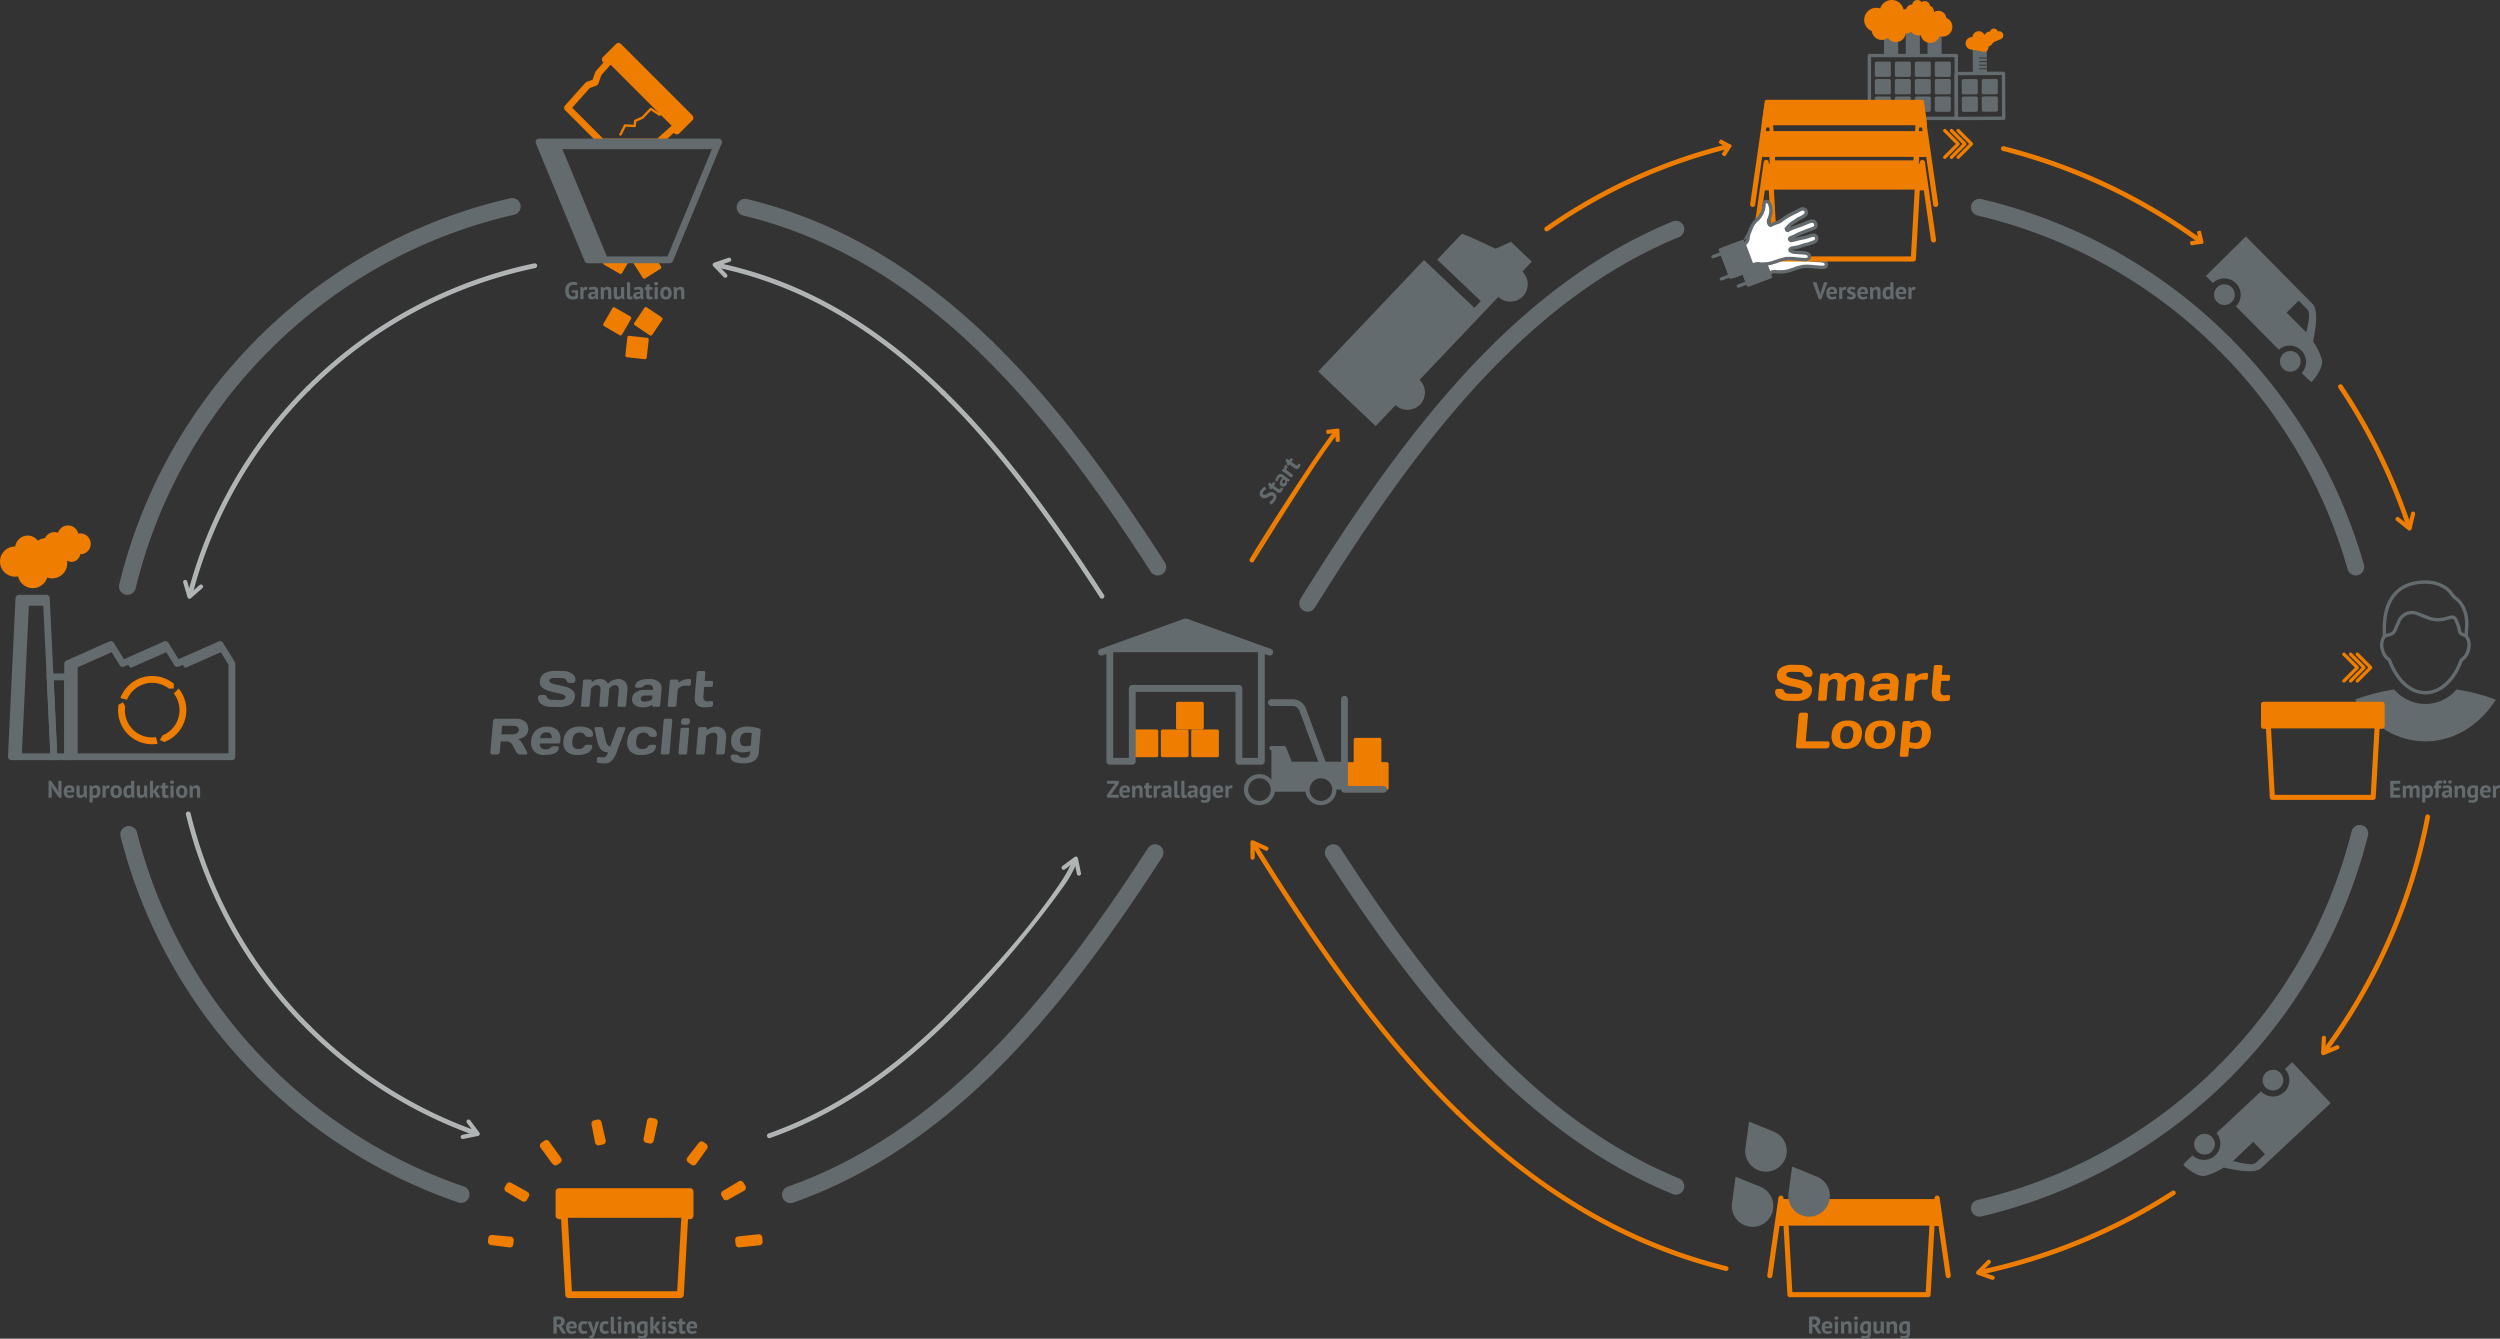 <svg xmlns="http://www.w3.org/2000/svg" viewBox="0 0 734.778 393.453"><rect x="0" y="0" width="734.778" height="393.453" fill="#333333" stroke="none"/><defs><style>.cls-1,.cls-13,.cls-15,.cls-23,.cls-26{fill:#646b6e;}.cls-2{fill:#fff;}.cls-10,.cls-11,.cls-12,.cls-13,.cls-14,.cls-15,.cls-18,.cls-2,.cls-23,.cls-25,.cls-26,.cls-9{stroke:#646b6e;}.cls-10,.cls-12,.cls-14,.cls-2{stroke-miterlimit:10;}.cls-10,.cls-11,.cls-12,.cls-14,.cls-17,.cls-18,.cls-19,.cls-21,.cls-22,.cls-24,.cls-25,.cls-27,.cls-3,.cls-4,.cls-5,.cls-8,.cls-9{fill:none;}.cls-17,.cls-19,.cls-20,.cls-21,.cls-22,.cls-24,.cls-27,.cls-3,.cls-6,.cls-7,.cls-8{stroke:#ef7d00;}.cls-10,.cls-11,.cls-12,.cls-13,.cls-17,.cls-18,.cls-19,.cls-20,.cls-22,.cls-23,.cls-24,.cls-26,.cls-3,.cls-4,.cls-6,.cls-7,.cls-9{stroke-linecap:round;}.cls-11,.cls-13,.cls-15,.cls-17,.cls-18,.cls-19,.cls-20,.cls-21,.cls-22,.cls-23,.cls-24,.cls-25,.cls-26,.cls-27,.cls-3,.cls-4,.cls-6,.cls-7,.cls-8,.cls-9{stroke-linejoin:round;}.cls-3,.cls-4{stroke-width:0.7px;}.cls-4{stroke:#b1b5b6;}.cls-16,.cls-20,.cls-6,.cls-7{fill:#ef7d00;}.cls-10,.cls-13,.cls-22,.cls-6,.cls-8,.cls-9{stroke-width:2px;}.cls-11,.cls-12,.cls-14{stroke-width:1.25px;}.cls-17,.cls-20,.cls-21{stroke-width:1.5px;}.cls-18,.cls-19,.cls-25,.cls-26{stroke-width:0.992px;}.cls-24{stroke-width:0.709px;}.cls-27{stroke-width:1.134px;}</style></defs><g id="Loop"><path class="cls-1" d="M359.007,182.505a2.48,2.48,0,0,1-2.089-1.139c-18.256-28.404-33.626-48.126-49.836-63.95a2.48,2.48,0,0,1,3.465-3.55c16.489,16.095,32.077,36.086,50.545,64.817a2.481,2.481,0,0,1-2.085,3.822Z" transform="translate(-18.729 -13.375)"/><path class="cls-1" d="M459.99,329.614a2.472,2.472,0,0,1-1.732-.705c-16.058-15.674-31.861-35.871-49.736-63.563a2.48,2.48,0,0,1,4.168-2.689c17.668,27.371,33.249,47.295,49.033,62.702a2.48,2.48,0,0,1-1.732,4.256Z" transform="translate(-18.729 -13.375)"/><path class="cls-1" d="M403.064,193.154a2.481,2.481,0,0,1-2.104-3.792c15.385-24.693,34.224-52.972,57.297-75.495a2.48,2.48,0,0,1,3.465,3.55c-22.695,22.154-41.323,50.127-56.551,74.568A2.479,2.479,0,0,1,403.064,193.154Z" transform="translate(-18.729 -13.375)"/><path class="cls-1" d="M308.815,329.614a2.48,2.48,0,0,1-1.732-4.256c15.784-15.407,31.365-35.331,49.033-62.702a2.48,2.48,0,0,1,4.168,2.689c-17.875,27.692-33.679,47.89-49.736,63.563A2.472,2.472,0,0,1,308.815,329.614Z" transform="translate(-18.729 -13.375)"/><path class="cls-1" d="M154.245,366.919a2.502,2.502,0,0,1-.802-.134c-3.082-1.053-6.166-2.218-9.167-3.462a153.028,153.028,0,0,1-49.813-33.33,2.48,2.48,0,0,1,3.508-3.508,148.066,148.066,0,0,0,48.206,32.256c2.903,1.204,5.888,2.331,8.87,3.349a2.481,2.481,0,0,1-.802,4.829Z" transform="translate(-18.729 -13.375)"/><path class="cls-1" d="M251.075,366.981a2.481,2.481,0,0,1-.829-4.819c20.222-7.172,38.813-19.21,56.837-36.804a2.481,2.481,0,1,1,3.465,3.551c-18.548,18.105-37.73,30.512-58.644,37.929A2.49,2.49,0,0,1,251.075,366.981Z" transform="translate(-18.729 -13.375)"/><path class="cls-1" d="M56.191,188.21a2.484,2.484,0,0,1-2.413-3.064,153.154,153.154,0,0,1,40.685-72.365,2.48,2.48,0,0,1,3.508,3.508,148.174,148.174,0,0,0-39.37,70.023A2.482,2.482,0,0,1,56.191,188.21Z" transform="translate(-18.729 -13.375)"/><path class="cls-1" d="M96.216,330.72a2.473,2.473,0,0,1-1.754-.727,153.171,153.171,0,0,1-40.283-70.744,2.48,2.48,0,0,1,4.809-1.219A148.204,148.204,0,0,0,97.97,326.486a2.48,2.48,0,0,1-1.754,4.234Z" transform="translate(-18.729 -13.375)"/><path class="cls-1" d="M308.815,118.122a2.473,2.473,0,0,1-1.732-.706c-21.767-21.247-44.641-34.561-69.927-40.703a2.48,2.48,0,1,1,1.17-4.82c26.177,6.358,49.8,20.087,72.222,41.973a2.48,2.48,0,0,1-1.732,4.255Z" transform="translate(-18.729 -13.375)"/><path class="cls-1" d="M96.216,117.016a2.48,2.48,0,0,1-1.754-4.234A153.143,153.143,0,0,1,168.732,71.649a2.48,2.48,0,0,1,1.105,4.836A148.176,148.176,0,0,0,97.97,116.289,2.473,2.473,0,0,1,96.216,117.016Z" transform="translate(-18.729 -13.375)"/><path class="cls-1" d="M600.507,370.959a2.48,2.48,0,0,1-.566-4.895,148.192,148.192,0,0,0,70.894-39.579,2.48,2.48,0,0,1,3.508,3.508,153.147,153.147,0,0,1-73.265,40.899A2.49,2.49,0,0,1,600.507,370.959Z" transform="translate(-18.729 -13.375)"/><path class="cls-1" d="M511.271,364.504a2.47,2.47,0,0,1-.945-.188c-18.423-7.608-35.454-19.189-52.068-35.408a2.48,2.48,0,0,1,3.465-3.549c16.153,15.767,32.671,27.01,50.496,34.371a2.481,2.481,0,0,1-.947,4.774Z" transform="translate(-18.729 -13.375)"/><path class="cls-1" d="M672.588,330.72a2.48,2.48,0,0,1-1.754-4.234,148.262,148.262,0,0,0,37.541-63.182,2.48,2.48,0,1,1,4.76,1.396,153.222,153.222,0,0,1-38.793,65.293A2.473,2.473,0,0,1,672.588,330.72Z" transform="translate(-18.729 -13.375)"/><path class="cls-1" d="M711.116,182.504a2.481,2.481,0,0,1-2.385-1.803,148.261,148.261,0,0,0-37.896-64.412,2.48,2.48,0,0,1,3.508-3.508,153.218,153.218,0,0,1,39.16,66.564,2.483,2.483,0,0,1-2.387,3.159Z" transform="translate(-18.729 -13.375)"/><path class="cls-1" d="M672.588,117.016a2.473,2.473,0,0,1-1.754-.727,148.173,148.173,0,0,0-70.895-39.579,2.48,2.48,0,0,1,1.137-4.828,153.128,153.128,0,0,1,73.266,40.899,2.48,2.48,0,0,1-1.754,4.234Z" transform="translate(-18.729 -13.375)"/><path class="cls-1" d="M459.99,118.122a2.481,2.481,0,0,1-1.732-4.255c16.614-16.218,33.646-27.8,52.071-35.408a2.48,2.48,0,1,1,1.893,4.585c-17.828,7.362-34.346,18.605-50.499,34.373A2.473,2.473,0,0,1,459.99,118.122Z" transform="translate(-18.729 -13.375)"/><path class="cls-1" d="M710.756,266.484a2.484,2.484,0,0,1-2.381-3.18c.54-1.842,1.051-3.717,1.518-5.572a2.48,2.48,0,0,1,4.811,1.209c-.482,1.918-1.01,3.855-1.568,5.76A2.483,2.483,0,0,1,710.756,266.484Z" transform="translate(-18.729 -13.375)"/></g><g id="Icons"><path class="cls-2" d="M555.509,90.993c-.104-.788-.871-.927-1.51-.992-.68-.07-1.55-.073-2.246-.17a3.297,3.297,0,0,1-1.717-.397c-.223-.142-.273-.242-.157-.514.131-.308.69-.371.982-.427H540.484l-.457-8.159c-.031.027-.059.058-.09.084a6.183,6.183,0,0,0-1.61,2.471c-.226.396-.313.851-.528,1.252a7.322,7.322,0,0,0-.362,1.776,2.186,2.186,0,0,1-1.124,1.544l2.342,6.215a4.637,4.637,0,0,1,1.797-.491,4.219,4.219,0,0,0,1.334.104c.097.001.831-.027.923-.029a7.906,7.906,0,0,0,1.612-.272c.382-.102.757-.226,1.13-.355a4.148,4.148,0,0,0,.509-.161.916.916,0,0,0,.208-.09c.404-.141.811-.275,1.226-.383.181-.047.362-.095.542-.144.134-.024.267-.051.402-.085a9.201,9.201,0,0,1,2.409-.072c.746.018,1.171.124,1.913.16.66.031,1.223.133,1.908.104C555.117,91.85,555.608,91.746,555.509,90.993Z" transform="translate(-18.729 -13.375)"/><path class="cls-1" d="M397.982,237.884l-1.852-4.629h-3.725v12.193h10.599a3.956,3.956,0,1,1,7.912,0h2.552v-7.564Z" transform="translate(-18.729 -13.375)"/><path class="cls-3" d="M447.119,340.672a.351.351,0,0,1-.247-.101c-24.407-23.826-44.086-53.374-60.116-79.137a.354.354,0,0,1,.602-.375c16.008,25.727,35.656,55.231,60.009,79.004a.354.354,0,0,1-.247.608Z" transform="translate(-18.729 -13.375)"/><path class="cls-3" d="M391.172,262.923a.266.266,0,0,1-.353.129l-3.69-1.707.013,4.066a.266.266,0,1,1-.531.002l-.014-4.483a.266.266,0,0,1,.378-.242l4.069,1.883a.266.266,0,0,1,.13.353Z" transform="translate(-18.729 -13.375)"/><path class="cls-3" d="M526.052,386.578a.362.362,0,0,1-.085-.011c-28.828-7.138-54.701-22.184-79.095-45.995a.354.354,0,1,1,.494-.508c24.302,23.722,50.068,38.708,78.771,45.815a.354.354,0,0,1-.085.698Z" transform="translate(-18.729 -13.375)"/><path class="cls-3" d="M600.496,387.719a.354.354,0,0,1-.072-.701,169.178,169.178,0,0,0,56.896-23.338.355.355,0,0,1,.385.596,169.907,169.907,0,0,1-57.136,23.436A.372.372,0,0,1,600.496,387.719Z" transform="translate(-18.729 -13.375)"/><path class="cls-3" d="M603.463,384.051a.266.266,0,0,1,.002.376L600.612,387.323l3.831,1.361a.266.266,0,1,1-.178.501L600.041,387.684a.266.266,0,0,1-.101-.437l3.146-3.194a.267.267,0,0,1,.376-.003Z" transform="translate(-18.729 -13.375)"/><path class="cls-3" d="M701.78,322.951a.354.354,0,0,1-.284-.566A168.912,168.912,0,0,0,731.903,253.392a.349.349,0,0,1,.414-.281.353.353,0,0,1,.281.414A169.621,169.621,0,0,1,702.064,322.808.356.356,0,0,1,701.78,322.951Z" transform="translate(-18.729 -13.375)"/><path class="cls-3" d="M701.769,318.145a.266.266,0,0,1,.253.278l-.187,4.061,3.76-1.548a.266.266,0,1,1,.202.492l-4.145,1.707a.266.266,0,0,1-.367-.258l.206-4.478a.267.267,0,0,1,.278-.254Z" transform="translate(-18.729 -13.375)"/><path class="cls-3" d="M726.81,168.704a.356.356,0,0,1-.337-.244c-1.312-3.98-2.793-7.964-4.4-11.838a169.126,169.126,0,0,0-15.745-29.404.354.354,0,1,1,.588-.395A169.788,169.788,0,0,1,722.727,156.351c1.615,3.891,3.102,7.891,4.42,11.888a.355.355,0,0,1-.337.465Z" transform="translate(-18.729 -13.375)"/><path class="cls-3" d="M723.197,165.758a.266.266,0,0,1,.374-.043l3.188,2.523.938-3.956a.266.266,0,1,1,.517.122l-1.034,4.362a.266.266,0,0,1-.424.147l-3.516-2.782a.266.266,0,0,1-.044-.374Z" transform="translate(-18.729 -13.375)"/><path class="cls-3" d="M665.549,84.669a.354.354,0,0,1-.209-.068A169.183,169.183,0,0,0,607.455,57.382a.354.354,0,1,1,.174-.687,169.89,169.89,0,0,1,58.13,27.333.354.354,0,0,1-.209.641Z" transform="translate(-18.729 -13.375)"/><polygon class="cls-3" points="644.127 71.742 644.049 71.215 646.642 70.837 646.075 68.278 646.594 68.163 647.284 71.28 644.127 71.742"/><path class="cls-3" d="M473.322,81.041a.355.355,0,0,1-.202-.646,160.244,160.244,0,0,1,53.56-24.363.354.354,0,1,1,.168.688A159.548,159.548,0,0,0,473.524,80.978.351.351,0,0,1,473.322,81.041Z" transform="translate(-18.729 -13.375)"/><polygon class="cls-3" points="506.89 45.565 506.44 45.282 507.841 43.067 505.529 41.831 505.78 41.362 508.595 42.868 506.89 45.565"/><path class="cls-4" d="M342.609,188.967a.355.355,0,0,1-.298-.162c-16.998-26.296-31.811-45.274-46.612-59.724a.354.354,0,1,1,.494-.507c14.842,14.488,29.686,33.504,46.714,59.846a.355.355,0,0,1-.298.547Z" transform="translate(-18.729 -13.375)"/><path class="cls-4" d="M295.945,129.182a.352.352,0,0,1-.247-.101c-20.823-20.325-42.61-32.587-66.607-37.486a.354.354,0,1,1,.143-.694c24.134,4.927,46.036,17.25,66.959,37.673a.354.354,0,0,1-.247.608Z" transform="translate(-18.729 -13.375)"/><path class="cls-4" d="M232.096,94.598a.266.266,0,0,0,.006-.376l-2.825-2.924,3.844-1.324a.266.266,0,1,0-.173-.503l-4.239,1.46a.266.266,0,0,0-.105.436l3.115,3.224a.267.267,0,0,0,.376.006Z" transform="translate(-18.729 -13.375)"/><path class="cls-4" d="M109.246,127.919a.354.354,0,0,1-.251-.605,132.696,132.696,0,0,1,66.838-36.188.35.35,0,0,1,.419.274.354.354,0,0,1-.274.419,131.983,131.983,0,0,0-66.48,35.995A.354.354,0,0,1,109.246,127.919Z" transform="translate(-18.729 -13.375)"/><path class="cls-4" d="M74.509,188.734a.362.362,0,0,1-.088-.011.354.354,0,0,1-.255-.431,132.771,132.771,0,0,1,34.828-60.978.355.355,0,1,1,.502.501A132.073,132.073,0,0,0,74.852,188.468.354.354,0,0,1,74.509,188.734Z" transform="translate(-18.729 -13.375)"/><path class="cls-4" d="M77.995,185.608a.266.266,0,0,0-.375-.024l-3.054,2.683L73.425,184.365a.266.266,0,1,0-.51.149l1.257,4.303a.266.266,0,0,0,.431.125l3.368-2.959a.267.267,0,0,0,.024-.376Z" transform="translate(-18.729 -13.375)"/><path class="cls-4" d="M109.246,315.565a.357.357,0,0,1-.251-.104,132.811,132.811,0,0,1-35.28-62.796.355.355,0,0,1,.689-.166,132.07,132.07,0,0,0,35.093,62.46.354.354,0,0,1-.251.605Z" transform="translate(-18.729 -13.375)"/><path class="cls-4" d="M158.774,346.863a.358.358,0,0,1-.118-.021c-2.189-.776-4.379-1.618-6.509-2.502a132.556,132.556,0,0,1-43.152-28.879.355.355,0,0,1,.502-.502,131.838,131.838,0,0,0,42.922,28.727c2.118.879,4.296,1.716,6.474,2.488a.354.354,0,0,1-.118.688Z" transform="translate(-18.729 -13.375)"/><path class="cls-4" d="M156.294,342.813a.266.266,0,0,0-.054.372l2.425,3.263-3.983.818a.266.266,0,1,0,.107.521l4.391-.902a.266.266,0,0,0,.16-.419l-2.674-3.598a.267.267,0,0,0-.372-.055Z" transform="translate(-18.729 -13.375)"/><path class="cls-4" d="M244.85,347.532a.354.354,0,0,1-.118-.688c17.959-6.359,34.63-17.202,50.967-33.148a.354.354,0,1,1,.494.508c-16.411,16.019-33.167,26.914-51.225,33.309A.358.358,0,0,1,244.85,347.532Z" transform="translate(-18.729 -13.375)"/><path class="cls-4" d="M335.177,266.087a.358.358,0,0,1-.021.118,35.32,35.32,0,0,1-3.919,7.217,312.059,312.059,0,0,1-34.548,40.318.355.355,0,1,1-.502-.502c12.386-12.384,24.449-25.448,34.396-40.087a38.014,38.014,0,0,0,3.906-7.182.354.354,0,0,1,.688.118Z" transform="translate(-18.729 -13.375)"/><path class="cls-4" d="M331.128,268.567a.266.266,0,0,0,.372.054l3.263-2.425.818,3.983a.266.266,0,1,0,.521-.107l-.902-4.391a.266.266,0,0,0-.419-.16l-3.598,2.674a.267.267,0,0,0-.055.372Z" transform="translate(-18.729 -13.375)"/><path class="cls-5" d="M685.616,341.267" transform="translate(-18.729 -13.375)"/><path class="cls-6" d="M167.977,362.754l4.729,2.82.587-1.018-4.818-2.67Zm14.03-7.865.806-.583-3.492-4.878-.92.662,3.249,4.442Zm54.966,7.572-.594-1.025-4.715,2.849.502.865Zm-73.834,15.871,5.466.689.126-1.183-5.485-.499ZM225.729,350.415l-.802-.596-3.378,4.359.988.723Zm10.066,27.348.132,1.247,5.967-.633-.132-1.247ZM208.848,348.28l.978.209.001-.006.037.008,1.181-5.38-1.16-.237Zm-15.293-4.667,1.061,5.406,1.157-.248-1.24-5.366Z" transform="translate(-18.729 -13.375)"/><rect class="cls-7" x="164.301" y="350.228" width="38.519" height="7.201"/><polygon class="cls-8" points="202.82 350.228 164.301 350.228 164.301 357.327 165.845 357.327 167.143 380.517 199.978 380.517 201.276 357.327 202.82 357.327 202.82 350.228"/><rect class="cls-7" x="332.782" y="214.898" width="7.144" height="7.144"/><rect class="cls-7" x="341.692" y="214.898" width="7.144" height="7.144"/><rect class="cls-7" x="350.603" y="214.898" width="7.144" height="7.144"/><rect class="cls-7" x="346.148" y="206.767" width="7.144" height="7.144"/><rect class="cls-7" x="395.161" y="224.509" width="7.144" height="7.144"/><rect class="cls-7" x="419.219" y="237.884" width="7.144" height="7.144" transform="translate(826.853 469.537) rotate(180)"/><rect class="cls-7" x="398.361" y="217.365" width="7.144" height="7.144"/><polyline class="cls-9" points="326.185 191.861 326.185 223.751 332.782 223.751 332.782 202.338 364.13 202.338 364.13 223.751 370.727 223.751 370.727 191.861"/><path class="cls-10" d="M392.406,219.873h6.186a3.221,3.221,0,0,1,3.025,2.114l5.876,15.897" transform="translate(-18.729 -13.375)"/><polyline class="cls-11" points="373.677 219.88 377.402 219.88 379.253 224.509 394.74 224.509"/><polyline class="cls-9" points="395.161 205.526 395.161 232 406.62 232"/><line class="cls-12" x1="374.708" y1="232.073" x2="383.798" y2="232.073"/><polyline class="cls-13" points="373.199 191.684 348.456 182.779 323.713 191.684"/><circle class="cls-14" cx="388.232" cy="232.073" r="3.956"/><path class="cls-15" d="M56.344,207.698l.873,1.414,11.019-4.891-.873-1.414ZM83.402,202.807l-11.019,4.891.873,1.414,11.019-4.891Zm-59.108-13.615-2.221,46.589h2.526l2.139-44.871h5.689l-.082-1.718Zm14.312,19.26v27.329h2.444V209.168l11.147-4.948-.873-1.414Z" transform="translate(-18.729 -13.375)"/><polygon class="cls-9" points="9.591 222.405 3.344 222.405 5.565 175.816 9.591 175.816 13.616 175.816 15.837 222.405 9.591 222.405"/><path class="cls-16" d="M35.686,174.808a3.65,3.65,0,0,0-5.827-2.496,3.686,3.686,0,0,0-6.639,1.682c-.017-0-.033-.003-.051-.003a4.44,4.44,0,1,0,.873,8.794,4.439,4.439,0,0,0,8.562.344,4.437,4.437,0,0,0,3.081-8.32Z" transform="translate(-18.729 -13.375)"/><path class="cls-16" d="M33.648,175.727A2.53,2.53,0,0,0,37.687,177.457a2.555,2.555,0,0,0,4.601-1.165c.012 0.0.023.002.035.002a3.077,3.077,0,1,0-.605-6.095,3.076,3.076,0,0,0-5.934-.238,3.075,3.075,0,0,0-2.136,5.767Z" transform="translate(-18.729 -13.375)"/><polygon class="cls-9" points="64.673 189.431 52.084 195.019 48.634 189.431 36.044 195.019 32.595 189.431 19.877 195.076 19.877 222.405 68.158 222.405 68.158 195.076 64.673 189.431"/><polygon class="cls-10" points="14.727 198.944 15.837 222.405 19.877 222.405 19.877 198.944 14.727 198.944"/><path class="cls-16" d="M69.799,217.183A7.997,7.997,0,0,1,66.5,229.508l-.793,1.345,1.316.606a10.012,10.012,0,0,0,4.212-15.713" transform="translate(-18.729 -13.375)"/><path class="cls-16" d="M56.049,219.058a7.997,7.997,0,0,1,12.325-3.299l1.437-.013v-1.424a10.012,10.012,0,0,0-15.713,4.213" transform="translate(-18.729 -13.375)"/><path class="cls-16" d="M64.553,230.025a7.961,7.961,0,0,1-9.021-9.021l-.651-1.228-1.304.705A9.968,9.968,0,0,0,65.077,231.98" transform="translate(-18.729 -13.375)"/><polygon class="cls-7" points="569.256 353.177 523.52 353.177 522.641 359.724 570.135 359.724 569.256 353.177"/><polygon class="cls-17" points="569.256 353.177 523.52 353.177 522.641 359.585 524.914 359.585 526.085 380.517 566.691 380.517 567.862 359.585 570.135 359.585 569.256 353.177"/><line class="cls-17" x1="523.443" y1="352.142" x2="520.167" y2="374.929"/><line class="cls-17" x1="569.333" y1="352.142" x2="572.608" y2="374.929"/><path class="cls-1" d="M539.718,369.424v0a6.104,6.104,0,0,1-7.476,4.316h0A6.104,6.104,0,0,1,527.776,367.009l1.074-7.777,7.272,2.958A6.104,6.104,0,0,1,539.718,369.424Z" transform="translate(-18.729 -13.375)"/><path class="cls-1" d="M543.672,353.225v0a6.104,6.104,0,0,1-7.476,4.316h0a6.104,6.104,0,0,1-4.467-6.731l1.074-7.777,7.272,2.958A6.104,6.104,0,0,1,543.672,353.225Z" transform="translate(-18.729 -13.375)"/><path class="cls-1" d="M556.334,366.445l0,0a6.104,6.104,0,0,1-7.476,4.316h0a6.104,6.104,0,0,1-4.467-6.731l1.074-7.777,7.272,2.958A6.104,6.104,0,0,1,556.334,366.445Z" transform="translate(-18.729 -13.375)"/><path class="cls-18" d="M743.594,200.337c.046-.661-.002-1.335.071-2.011.516-4.798-1.415-7.76-2.906-8.887a7.692,7.692,0,0,1-1.695-1.809c-.941-1.375-3.579-3.178-7.482-3.178-3.548,0-6.738,1.01-8.949,3.504-1.948,2.197-3.134,5.546-3.134,10.369,0,.68.025,1.35.071,2.011a4.495,4.495,0,0,0-.627,3.933,4.723,4.723,0,0,0,2.066,3.082c2.061,5.736,6.022,9.621,10.573,9.621,4.551,0,8.513-3.885,10.574-9.621A4.722,4.722,0,0,0,744.221,204.27,4.494,4.494,0,0,0,743.594,200.337Z" transform="translate(-18.729 -13.375)"/><path class="cls-18" d="M719.569,200.337l1.661-.484a2.198,2.198,0,0,0,1.398-1.228l1.186-2.704a4.191,4.191,0,0,1,5.404-2.204l2.938,1.183a8.392,8.392,0,0,0,5.302.323l1.62-.433a1.208,1.208,0,0,1,1.384.618,11.759,11.759,0,0,1,1.147,3.458,1.113,1.113,0,0,0,.621.838l1.362.632" transform="translate(-18.729 -13.375)"/><path class="cls-1" d="M752.273,219.025a54.039,54.039,0,0,0-11.543-2.991,11.996,11.996,0,0,1-18.297 0,54.038,54.038,0,0,0-11.543,2.991c4.886,7.671,12.43,12.237,20.691,12.237S747.387,226.696,752.273,219.025Z" transform="translate(-18.729 -13.375)"/><polyline class="cls-19" points="688.909 192.28 692.835 196.206 688.909 200.132"/><polyline class="cls-19" points="690.872 192.28 694.798 196.206 690.872 200.132"/><polyline class="cls-19" points="692.835 192.28 696.761 196.206 692.835 200.132"/><rect class="cls-20" x="665.302" y="207.028" width="34.769" height="6.303"/><polygon class="cls-21" points="700.072 207.028 665.302 207.028 665.302 213.436 666.696 213.436 667.868 234.368 697.506 234.368 698.678 213.436 700.072 213.436 700.072 207.028"/><polygon class="cls-7" points="187.351 76.379 186.496 76.921 189.348 81.423 193.85 78.571 192.462 76.379 187.351 76.379"/><polygon class="cls-7" points="178.343 76.379 177.779 77.354 182.395 80.019 184.496 76.379 178.343 76.379"/><rect class="cls-7" x="206.607" y="105.155" width="5.33" height="5.33" transform="translate(396.789 -19.056) rotate(123.917)"/><rect class="cls-7" x="197.483" y="105.155" width="5.33" height="5.33" transform="matrix(0.866, 0.5, -0.5, 0.866, 61.996, -99.004)"/><rect class="cls-7" x="203.297" y="112.847" width="5.33" height="5.33" transform="translate(324.561 -89.968) rotate(96.274)"/><rect class="cls-7" x="206.787" y="24.387" width="4.969" height="29.739" transform="translate(14.807 146.1) rotate(-45)"/><polygon class="cls-22" points="193.54 41.744 198.096 37.67 198.939 38.513 202.814 34.638 181.785 13.61 177.91 17.485 178.753 18.328 175.875 21.547 174.966 24.197 172.776 25.014 166.802 31.696 176.849 41.744 193.54 41.744"/><polygon class="cls-23" points="164.551 43.339 210.532 43.339 211.193 41.744 158.423 41.744 172.775 76.379 178.242 76.379 164.551 43.339"/><polygon class="cls-9" points="196.841 76.379 211.193 41.744 158.423 41.744 172.775 76.379 196.841 76.379"/><polyline class="cls-24" points="197.36 29.263 197.385 31.013 195.326 31.062 193.885 33.715 191.272 32.013 188.866 34.541 186.676 35.53 186.543 37.031 183.701 36.874 182.363 39.536"/><path class="cls-1" d="M602.683,31.615h-2.232v-.283h2.23l-.004-.771h-2.226v-.283h2.225l-.015-2.785-4.141.022.037,7.075,4.141-.022Zm0,2.109h-2.232V33.44h2.232Zm-2.232-1.054V32.386h2.232v.283Z" transform="translate(-18.729 -13.375)"/><rect class="cls-25" x="549.432" y="16.324" width="25.539" height="18.464"/><rect class="cls-1" x="560.13" y="9.469" width="4.141" height="7.075"/><rect class="cls-1" x="566.515" y="9.469" width="4.141" height="7.075"/><rect class="cls-1" x="553.745" y="9.469" width="4.141" height="7.075"/><rect class="cls-25" x="593.719" y="34.962" width="13.891" height="13.201" transform="translate(-18.939 -10.208) rotate(-0.302)"/><rect class="cls-23" x="551.535" y="18.597" width="3.71" height="3.504"/><rect class="cls-23" x="557.409" y="18.597" width="3.71" height="3.504"/><rect class="cls-23" x="563.283" y="18.597" width="3.71" height="3.504"/><rect class="cls-23" x="569.157" y="18.597" width="3.71" height="3.504"/><rect class="cls-23" x="551.535" y="23.722" width="3.71" height="3.504"/><rect class="cls-23" x="557.409" y="23.722" width="3.71" height="3.504"/><rect class="cls-23" x="563.283" y="23.722" width="3.71" height="3.504"/><rect class="cls-23" x="569.157" y="23.722" width="3.71" height="3.504"/><rect class="cls-23" x="551.535" y="28.847" width="3.71" height="3.504"/><rect class="cls-23" x="557.409" y="28.847" width="3.71" height="3.504"/><rect class="cls-23" x="563.283" y="28.847" width="3.71" height="3.504"/><rect class="cls-23" x="569.157" y="28.847" width="3.71" height="3.504"/><rect class="cls-23" x="595.835" y="42.238" width="3.71" height="3.504" transform="translate(-18.952 -10.224) rotate(-0.302)"/><rect class="cls-23" x="601.709" y="42.207" width="3.71" height="3.504" transform="translate(-18.952 -10.193) rotate(-0.302)"/><rect class="cls-23" x="595.808" y="37.113" width="3.71" height="3.504" transform="translate(-18.925 -10.224) rotate(-0.302)"/><rect class="cls-23" x="601.682" y="37.082" width="3.71" height="3.504" transform="translate(-18.925 -10.193) rotate(-0.302)"/><path class="cls-16" d="M568.882,22.526a2.923,2.923,0,0,0,4.666,1.999,2.951,2.951,0,0,0,5.316-1.346c.014 0.0.027.002.041.002a3.555,3.555,0,1,0-.699-7.041,3.554,3.554,0,0,0-6.856-.275,3.553,3.553,0,0,0-2.467,6.662Z" transform="translate(-18.729 -13.375)"/><path class="cls-16" d="M590.768,18.628a2.351,2.351,0,0,0-3.753-1.608,2.374,2.374,0,0,0-4.275,1.083l-.033-.002a2.86,2.86,0,1,0,.562,5.663,2.859,2.859,0,0,0,5.514.221,2.858,2.858,0,0,0,1.984-5.358Z" transform="translate(-18.729 -13.375)"/><path class="cls-16" d="M598.06,27.953a29.861,29.861,0,0,1,3.96.736,1.538,1.538,0,0,0,1.154-1.661l.021-.004a1.847,1.847,0,1,0-1.237-3.462,1.847,1.847,0,0,0-3.491.722,1.846,1.846,0,0,0-.407,3.669Z" transform="translate(-18.729 -13.375)"/><path class="cls-16" d="M585.952,15.053a1.524,1.524,0,0,0-2.432-1.042,1.538,1.538,0,0,0-2.771.702l-.021-.001a1.853,1.853,0,1,0,.365,3.67,1.853,1.853,0,0,0,3.574.143,1.852,1.852,0,0,0,1.286-3.473Z" transform="translate(-18.729 -13.375)"/><path class="cls-16" d="M606.772,24.889a19.619,19.619,0,0,0-2.408,1.098,1.01,1.01,0,0,1-.999-.876l-.014.001a1.213,1.213,0,1,1,.239-2.403,1.213,1.213,0,0,1,2.34-.094,1.213,1.213,0,0,1,.842,2.274Z" transform="translate(-18.729 -13.375)"/><polygon class="cls-7" points="564.926 29.84 519.19 29.84 518.311 36.321 565.805 36.321 564.926 29.84"/><line class="cls-17" x1="518.489" y1="36.905" x2="515.129" y2="60.076"/><line class="cls-17" x1="565.567" y1="36.905" x2="568.927" y2="60.076"/><polygon class="cls-26" points="517.295 73.317 513.691 74.675 515.331 79.048 512.491 80.113 513.876 83.788 520.325 81.357 517.295 73.317"/><polyline class="cls-19" points="571.59 38.371 575.516 42.297 571.59 46.223"/><polyline class="cls-19" points="573.553 38.371 577.479 42.297 573.553 46.223"/><polyline class="cls-19" points="575.516 38.371 579.442 42.297 575.516 46.223"/><polygon class="cls-27" points="521.193 47.777 562.923 47.777 563.532 36.894 565.805 36.894 564.926 30.487 519.19 30.487 518.311 36.894 520.584 36.894 521.193 47.777"/><polygon class="cls-7" points="564.926 39.132 519.19 39.132 518.311 45.598 565.805 45.598 564.926 39.132"/><polygon class="cls-27" points="520.709 47.777 563.407 47.777 563.532 45.54 565.805 45.54 564.926 39.132 519.19 39.132 518.311 45.54 520.584 45.54 520.709 47.777"/><circle class="cls-14" cx="370.167" cy="232.073" r="3.956"/><polygon class="cls-17" points="564.926 48.777 519.19 48.777 518.311 55.185 520.583 55.185 521.755 76.117 562.361 76.117 563.532 55.185 565.805 55.185 564.926 48.777"/><line class="cls-17" x1="519.112" y1="47.742" x2="515.837" y2="70.529"/><line class="cls-17" x1="565.003" y1="47.742" x2="568.278" y2="70.529"/><polygon class="cls-7" points="564.926 48.777 519.19 48.777 518.311 55.227 565.805 55.227 564.926 48.777"/><path class="cls-2" d="M551.647,82.496a12.403,12.403,0,0,0-1.842.513c-.937.306-1.825.339-2.513.559a13.113,13.113,0,0,1-1.644.398c-.284.061-.35.179-.644.031-.389-.197-.385-.489-.089-.679a1.807,1.807,0,0,1,.696-.276,10.52,10.52,0,0,0,1.322-.679c.844-.406,1.721-.712,2.585-1.07.625-.259,1.021-.344,1.863-.683.651-.263,1.192-.441,1-1.306-.38-1.719-2.246-.603-3.422-.126-1.027.436-2.047.729-3.127,1.126a10.692,10.692,0,0,0-1.508.703c-.166.091-.1.153-.302.065-.272-.119-.143-.24-.256-.463a9.268,9.268,0,0,1,1.282-1.366c.623-.486,1.18-.738,1.799-1.229.538-.427.438-.175,1.764-.965.251-.15.849-.539.956-.904a1.052,1.052,0,0,0-.316-1.156,1.288,1.288,0,0,0-1.21-.106c-.559.276-1.067.569-1.611.836a25.127,25.127,0,0,0-3.516,1.971,7.72,7.72,0,0,1-1.467.976,11.045,11.045,0,0,0-1.634.601c-.541.247-.699.43-.839.272a1.428,1.428,0,0,1-.391-1.584,7.812,7.812,0,0,0,.631-2.113,5.317,5.317,0,0,0-.215-2.087c-.215-.641-.438-1.177-1.182-1.152-.701.024-.605.821-.651,1.346a6.278,6.278,0,0,1-2.198,4.16,6.181,6.181,0,0,0-1.615,2.468c-.227.395-.314.85-.53,1.251a7.342,7.342,0,0,0-.365,1.775,2.185,2.185,0,0,1-1.126,1.542l2.332,6.219a4.639,4.639,0,0,1,1.798-.487,4.216,4.216,0,0,0,1.334.106c.097.001.831-.025.923-.027a7.909,7.909,0,0,0,1.612-.269c.382-.101.757-.224,1.131-.353a4.163,4.163,0,0,0,.51-.16.914.914,0,0,0,.208-.09c.405-.14.811-.274,1.227-.381.181-.047.362-.094.542-.143.134-.024.268-.05.402-.084a9.203,9.203,0,0,1,2.409-.068c.745.019,1.171.126,1.913.163.66.033,1.223.135,1.908.107.549-.111,1.04-.214.942-.968-.103-.788-.869-.928-1.508-.995-.68-.071-1.55-.076-2.246-.174a3.296,3.296,0,0,1-1.717-.4c-.223-.142-.273-.242-.157-.514.134-.312.707-.372.996-.428a11.952,11.952,0,0,0,1.805-.371,17.547,17.547,0,0,1,1.916-.593,11.064,11.064,0,0,0,1.644-.51c.496-.182,1.372-.402,1.412-1.096A.949.949,0,0,0,551.647,82.496Z" transform="translate(-18.729 -13.375)"/><rect class="cls-26" x="525.878" y="85.315" width="6.893" height="8.592" transform="matrix(0.936, -0.351, 0.351, 0.936, -16.498, 178.149)"/><polyline class="cls-18" points="505.928 81.982 508.68 80.945 506.228 74.404 503.464 75.446"/><polyline class="cls-18" points="510.936 84.081 513.607 83.075 512.491 80.113 513.222 79.839 513.222 79.839 509.818 81.115"/><path class="cls-1" d="M701.15,119.074a18.57,18.57,0,0,0-2.568-5.303c.125-.942,2.004-8.872-.128-11.03L678.813,82.861,667.064,94.469l2.067,2.093a4.811,4.811,0,0,1,6.762,6.845L688.481,116.148a4.826,4.826,0,0,1,6.773,6.856l1.917,1.94.927.721C698.283,125.525,701.784,121.657,701.15,119.074ZM690.79,105.252l3.553-3.51,2.563,2.594c1.141,1.155-.098,5.438-.301,6.759Z" transform="translate(-18.729 -13.375)"/><circle class="cls-1" cx="653.783" cy="86.608" r="3.049"/><circle class="cls-1" cx="673.144" cy="106.206" r="3.049"/><path class="cls-1" d="M666.913,358.952a18.57,18.57,0,0,0,5.371-2.422c.938.151,8.814,2.245,11.029.173l20.41-19.091-11.283-12.062-2.148,2.01a4.811,4.811,0,0,1-7.027,6.573l-13.08,12.235a4.826,4.826,0,0,1-7.038,6.583l-1.992,1.863-.746.907C660.544,355.91,664.315,359.516,666.913,358.952Zm14.1-9.979,3.412,3.648-2.663,2.491c-1.186,1.109-5.433-.246-6.748-.485Z" transform="translate(-18.729 -13.375)"/><circle class="cls-1" cx="668.05" cy="317.471" r="3.049"/><circle class="cls-1" cx="647.931" cy="336.289" r="3.049"/><path class="cls-1" d="M462.96,84.403l-4.671,2.066-7.781-3.596-2.151-.778L441.144,89.692,453.964,101.865l-1.894,1.994L437.256,89.793l-31.109,32.762,16.904,16.05,5.861-6.173a5.107,5.107,0,1,0,7.033-7.407h0L459.119,100.62a5.107,5.107,0,0,0,7.033-7.407l2.795-2.944-6.078-5.771Z" transform="translate(-18.729 -13.375)"/><path class="cls-3" d="M386.886,178.271a.352.352,0,0,1-.326.04.336.336,0,0,1-.207-.456c3.95-6.652,20.403-32.36,25.04-37.98-.126.153.354-.159.501-.029.146.13-.101.646.029.5-4.826,5.419-21.5,32.278-24.906,37.758A.522.522,0,0,1,386.886,178.271Z" transform="translate(-18.729 -13.375)"/><polygon class="cls-3" points="393.445 129.495 392.914 129.517 392.806 126.899 390.202 127.198 390.142 126.669 393.313 126.306 393.445 129.495"/></g><g id="Text"><path class="cls-16" d="M540.467,216.638a.77.77,0,0,1,.308-.623.915.915,0,0,1,.513-.183h.872a.974.974,0,0,1,.944.718c.183.476.681.718,1.48.718l2.563.051c.856,0,1.312-.286,1.362-.842.037-.425-.461-.762-1.486-1.003-.462-.117-.967-.227-1.523-.337s-1.113-.249-1.656-.41a10.372,10.372,0,0,1-1.486-.586,2.637,2.637,0,0,1-1.062-.93A2.136,2.136,0,0,1,540.98,211.826a2.99,2.99,0,0,1,1.245-2.271,6.534,6.534,0,0,1,3.677-.791l1.854.044a4.58,4.58,0,0,1,2.637.769,2.042,2.042,0,0,1,1.039,1.934.818.818,0,0,1-.314.623.907.907,0,0,1-.506.19h-.871a.967.967,0,0,1-.938-.725c-.19-.476-.682-.718-1.486-.718l-2.197-.044c-.857,0-1.312.278-1.363.842-.029.308.221.557.748.754a12.943,12.943,0,0,0,1.934.513c.762.154,1.523.33,2.285.542a4.332,4.332,0,0,1,1.896,1.033,2.104,2.104,0,0,1,.659,1.802,2.921,2.921,0,0,1-1.245,2.263,6.518,6.518,0,0,1-3.67.798l-2.219-.044a4.616,4.616,0,0,1-2.637-.776A2.034,2.034,0,0,1,540.467,216.638Z" transform="translate(-18.729 -13.375)"/><path class="cls-16" d="M553.072,218.887l.623-7.126a.468.468,0,0,1,.154-.33.498.498,0,0,1,.329-.125h1.641a.397.397,0,0,1,.308.125.431.431,0,0,1,.103.33l-.044.461a5.223,5.223,0,0,1,1.105-.791,2.68,2.68,0,0,1,1.253-.271,2.587,2.587,0,0,1,2.461,1.406,4.31,4.31,0,0,1,2.915-1.414,2.8,2.8,0,0,1,2.189.864,3.465,3.465,0,0,1,.594,2.666l-.366,4.204a.451.451,0,0,1-.153.322.473.473,0,0,1-.33.125H564.22a.404.404,0,0,1-.315-.132.391.391,0,0,1-.103-.315l.373-4.204c.104-1.172-.271-1.758-1.127-1.75a2.465,2.465,0,0,0-1.699,1.121,4.691,4.691,0,0,1-.008.63l-.373,4.204a.452.452,0,0,1-.154.322.5.5,0,0,1-.33.125h-1.633a.402.402,0,0,1-.314-.132.395.395,0,0,1-.104-.315l.374-4.204c.103-1.172-.271-1.758-1.12-1.75a2.248,2.248,0,0,0-1.656,1.047l-.432,4.907a.452.452,0,0,1-.154.322.498.498,0,0,1-.329.125h-1.641a.397.397,0,0,1-.308-.125A.387.387,0,0,1,553.072,218.887Z" transform="translate(-18.729 -13.375)"/><path class="cls-16" d="M568.9,218.806a1.989,1.989,0,0,1-.807-1.904,2.377,2.377,0,0,1,1.136-1.89,4.635,4.635,0,0,1,2.556-.659h2.425a1.491,1.491,0,0,0-.257-1.194,1.717,1.717,0,0,0-1.223-.337,1.672,1.672,0,0,0-1.297.447,1.232,1.232,0,0,1-.93.439h-1.092a.398.398,0,0,1-.314-.125.414.414,0,0,1-.103-.322q.186-2.098,4.175-2.095a4.303,4.303,0,0,1,2.732.776,2.573,2.573,0,0,1,.842,2.41l-.396,4.534a.498.498,0,0,1-.153.322.443.443,0,0,1-.33.125h-1.414a.398.398,0,0,1-.314-.125.438.438,0,0,1-.096-.322l.022-.227a4.775,4.775,0,0,1-2.747.828A3.987,3.987,0,0,1,568.9,218.806Zm2.087-2.542a.888.888,0,0,0-.352.645.741.741,0,0,0,.249.652,1.204,1.204,0,0,0,.85.256,4.346,4.346,0,0,0,2.234-.659l.095-1.143h-2.249A1.34,1.34,0,0,0,570.987,216.265Z" transform="translate(-18.729 -13.375)"/><path class="cls-16" d="M584.618,213.166l-1.128-.044a2.777,2.777,0,0,0-1.984,1.084l-.41,4.68a.439.439,0,0,1-.154.322.5.5,0,0,1-.33.125H578.97a.386.386,0,0,1-.41-.447l.623-7.126a.475.475,0,0,1,.161-.322.459.459,0,0,1,.329-.132H581.314a.38.38,0,0,1,.309.132.376.376,0,0,1,.095.322l-.036.461a6.739,6.739,0,0,1,1.508-.798,5.358,5.358,0,0,1,1.832-.264.394.394,0,0,1,.314.132.372.372,0,0,1,.103.315l-.095,1.113a.477.477,0,0,1-.491.447Z" transform="translate(-18.729 -13.375)"/><path class="cls-16" d="M590.191,217.744l1.012-.088h.271a.416.416,0,0,1,.315.125.376.376,0,0,1,.102.322l-.065.784a.481.481,0,0,1-.153.286.657.657,0,0,1-.345.161,10.863,10.863,0,0,1-1.956.146q-3.152,0-2.863-3.296l.601-6.899a.471.471,0,0,1,.161-.322.447.447,0,0,1,.33-.132h1.641a.395.395,0,0,1,.402.454l-.213,2.446h2.044a.42.42,0,0,1,.308.125.405.405,0,0,1,.103.322l-.081.872a.438.438,0,0,1-.153.322.498.498,0,0,1-.329.125h-2.044l-.234,2.688a1.583,1.583,0,0,0,.249,1.15A1.081,1.081,0,0,0,590.191,217.744Z" transform="translate(-18.729 -13.375)"/><path class="cls-16" d="M546.572,232.66l.799-9.119a.761.761,0,0,1,.249-.505.709.709,0,0,1,.505-.205h1.377a.584.584,0,0,1,.469.205.654.654,0,0,1,.162.505l-.674,7.72h6.371a.611.611,0,0,1,.477.205.646.646,0,0,1,.154.491l-.059.688a.77.77,0,0,1-.748.688h-8.444a.628.628,0,0,1-.476-.198A.581.581,0,0,1,546.572,232.66Z" transform="translate(-18.729 -13.375)"/><path class="cls-16" d="M557.947,232.425a3.743,3.743,0,0,1-.871-3.113,4.39,4.39,0,0,1,1.414-3.105,5.059,5.059,0,0,1,3.376-1.047,4.366,4.366,0,0,1,3.193,1.047,3.727,3.727,0,0,1,.872,3.105,4.407,4.407,0,0,1-1.414,3.113,5.039,5.039,0,0,1-3.377,1.055A4.338,4.338,0,0,1,557.947,232.425Zm2.293-5.01a3.351,3.351,0,0,0-.623,1.897,3.086,3.086,0,0,0,.286,1.904,1.559,1.559,0,0,0,1.384.601,1.863,1.863,0,0,0,1.487-.601,3.404,3.404,0,0,0,.622-1.904,2.967,2.967,0,0,0-.293-1.897,1.555,1.555,0,0,0-1.384-.593A1.833,1.833,0,0,0,560.24,227.415Z" transform="translate(-18.729 -13.375)"/><path class="cls-16" d="M567.74,232.425a3.743,3.743,0,0,1-.871-3.113,4.39,4.39,0,0,1,1.414-3.105,5.059,5.059,0,0,1,3.376-1.047,4.366,4.366,0,0,1,3.193,1.047,3.727,3.727,0,0,1,.872,3.105,4.407,4.407,0,0,1-1.414,3.113,5.039,5.039,0,0,1-3.377,1.055A4.338,4.338,0,0,1,567.74,232.425Zm2.293-5.01a3.351,3.351,0,0,0-.623,1.897,3.086,3.086,0,0,0,.286,1.904,1.559,1.559,0,0,0,1.384.601,1.863,1.863,0,0,0,1.487-.601,3.404,3.404,0,0,0,.622-1.904,2.967,2.967,0,0,0-.293-1.897,1.556,1.556,0,0,0-1.384-.593A1.833,1.833,0,0,0,570.033,227.415Z" transform="translate(-18.729 -13.375)"/><path class="cls-16" d="M577.093,235.355l.836-9.595a.47.47,0,0,1,.16-.322.448.448,0,0,1,.33-.132h1.414a.395.395,0,0,1,.402.454l-.015.22a4.83,4.83,0,0,1,2.754-.82,3.079,3.079,0,0,1,2.461,1.077,4.032,4.032,0,0,1,.762,3.091,4.57,4.57,0,0,1-1.333,3.083,4.196,4.196,0,0,1-2.959,1.069,6.803,6.803,0,0,1-2.08-.374l-.197,2.249a.476.476,0,0,1-.162.322.446.446,0,0,1-.329.132h-1.641a.395.395,0,0,1-.403-.454Zm2.879-3.94a5.242,5.242,0,0,0,1.561.3,1.791,1.791,0,0,0,1.472-.571,3.317,3.317,0,0,0,.586-1.824,3.081,3.081,0,0,0-.241-1.824,1.249,1.249,0,0,0-1.143-.564,3.89,3.89,0,0,0-1.904.659Z" transform="translate(-18.729 -13.375)"/><path class="cls-1" d="M176.881,218.423a.77.77,0,0,1,.308-.623.915.915,0,0,1,.513-.183h.872a.974.974,0,0,1,.944.718c.183.476.681.718,1.479.718l2.563.051c.856,0,1.312-.286,1.362-.842.037-.425-.461-.762-1.486-1.003-.462-.117-.967-.227-1.523-.337s-1.113-.249-1.656-.41a10.37,10.37,0,0,1-1.486-.586,2.637,2.637,0,0,1-1.062-.93,2.136,2.136,0,0,1-.314-1.384,2.99,2.99,0,0,1,1.245-2.271,6.534,6.534,0,0,1,3.677-.791l1.854.044a4.58,4.58,0,0,1,2.637.769,2.042,2.042,0,0,1,1.039,1.934.818.818,0,0,1-.314.623.907.907,0,0,1-.506.19h-.871a.967.967,0,0,1-.938-.725c-.19-.476-.682-.718-1.486-.718l-2.197-.044c-.857,0-1.312.278-1.363.842-.029.308.221.557.748.754a12.943,12.943,0,0,0,1.934.513c.762.154,1.523.33,2.285.542a4.332,4.332,0,0,1,1.896,1.033,2.104,2.104,0,0,1,.659,1.802,2.921,2.921,0,0,1-1.245,2.263,6.518,6.518,0,0,1-3.67.798l-2.219-.044a4.616,4.616,0,0,1-2.637-.776A2.034,2.034,0,0,1,176.881,218.423Z" transform="translate(-18.729 -13.375)"/><path class="cls-1" d="M189.486,220.672l.623-7.126a.468.468,0,0,1,.154-.33.498.498,0,0,1,.329-.125h1.641a.397.397,0,0,1,.308.125.431.431,0,0,1,.103.33l-.044.461a5.223,5.223,0,0,1,1.105-.791,2.68,2.68,0,0,1,1.253-.271,2.587,2.587,0,0,1,2.461,1.406,4.31,4.31,0,0,1,2.915-1.414,2.8,2.8,0,0,1,2.189.864,3.465,3.465,0,0,1,.594,2.666l-.366,4.204a.451.451,0,0,1-.153.322.473.473,0,0,1-.33.125h-1.633a.404.404,0,0,1-.315-.132.391.391,0,0,1-.103-.315l.373-4.204c.104-1.172-.271-1.758-1.127-1.75a2.465,2.465,0,0,0-1.699,1.121,4.689,4.689,0,0,1-.008.63l-.373,4.204a.452.452,0,0,1-.154.322.5.5,0,0,1-.33.125h-1.633a.402.402,0,0,1-.314-.132.395.395,0,0,1-.104-.315l.374-4.204c.103-1.172-.271-1.758-1.12-1.75a2.248,2.248,0,0,0-1.656,1.047l-.432,4.907a.452.452,0,0,1-.154.322.498.498,0,0,1-.329.125h-1.641a.397.397,0,0,1-.308-.125A.387.387,0,0,1,189.486,220.672Z" transform="translate(-18.729 -13.375)"/><path class="cls-1" d="M205.314,220.591a1.989,1.989,0,0,1-.807-1.904,2.377,2.377,0,0,1,1.136-1.89,4.635,4.635,0,0,1,2.556-.659h2.425a1.491,1.491,0,0,0-.257-1.194,1.717,1.717,0,0,0-1.223-.337,1.672,1.672,0,0,0-1.297.447,1.232,1.232,0,0,1-.93.439h-1.092a.398.398,0,0,1-.314-.125.414.414,0,0,1-.103-.322q.186-2.098,4.175-2.095a4.303,4.303,0,0,1,2.732.776,2.573,2.573,0,0,1,.842,2.41l-.396,4.534a.498.498,0,0,1-.153.322.443.443,0,0,1-.33.125h-1.414a.398.398,0,0,1-.314-.125.438.438,0,0,1-.096-.322l.022-.227a4.775,4.775,0,0,1-2.747.828A3.987,3.987,0,0,1,205.314,220.591Zm2.087-2.542a.888.888,0,0,0-.352.645.741.741,0,0,0,.249.652,1.204,1.204,0,0,0,.85.256,4.346,4.346,0,0,0,2.234-.659l.095-1.143h-2.249A1.339,1.339,0,0,0,207.401,218.05Z" transform="translate(-18.729 -13.375)"/><path class="cls-1" d="M221.032,214.952l-1.128-.044a2.777,2.777,0,0,0-1.984,1.084l-.41,4.68a.439.439,0,0,1-.154.322.5.5,0,0,1-.33.125h-1.641a.386.386,0,0,1-.41-.447l.623-7.126a.475.475,0,0,1,.161-.322.459.459,0,0,1,.329-.132H217.728a.38.38,0,0,1,.309.132.376.376,0,0,1,.095.322l-.036.461a6.738,6.738,0,0,1,1.508-.798,5.358,5.358,0,0,1,1.832-.264.394.394,0,0,1,.314.132.372.372,0,0,1,.103.315l-.095,1.113a.477.477,0,0,1-.491.447Z" transform="translate(-18.729 -13.375)"/><path class="cls-1" d="M226.605,219.529l1.012-.088h.271a.416.416,0,0,1,.315.125.376.376,0,0,1,.102.322l-.065.784a.481.481,0,0,1-.153.286.657.657,0,0,1-.345.161,10.863,10.863,0,0,1-1.956.146q-3.152,0-2.863-3.296l.601-6.899a.471.471,0,0,1,.161-.322.447.447,0,0,1,.33-.132h1.641a.395.395,0,0,1,.402.454l-.213,2.446h2.044a.42.42,0,0,1,.308.125.405.405,0,0,1,.103.322l-.081.872a.438.438,0,0,1-.153.322.498.498,0,0,1-.329.125h-2.044l-.234,2.688a1.583,1.583,0,0,0,.249,1.15A1.081,1.081,0,0,0,226.605,219.529Z" transform="translate(-18.729 -13.375)"/><path class="cls-1" d="M173.725,234.804c-.022.212-.153.315-.403.315H171.564a1.091,1.091,0,0,1-.593-.205,1.287,1.287,0,0,1-.469-.483l-1.069-1.948a1.996,1.996,0,0,0-1.758-1.201h-1.787l-.278,3.149a.702.702,0,0,1-.241.483.71.71,0,0,1-.506.205h-1.377a.596.596,0,0,1-.469-.205.603.603,0,0,1-.168-.483l.798-9.119a.809.809,0,0,1,.241-.491.71.71,0,0,1,.506-.205h6.035a3.824,3.824,0,0,1,2.674.901,2.766,2.766,0,0,1,.863,2.432c-.124,1.421-1.127,2.314-2.995,2.673a2.005,2.005,0,0,1,.762.549,7.174,7.174,0,0,1,.755,1.143l1.149,2.117A.778.778,0,0,1,173.725,234.804Zm-7.653-5.596h3.119a3.043,3.043,0,0,0,1.355-.3,1.139,1.139,0,0,0,.659-.959.913.913,0,0,0-.491-.959,2.713,2.713,0,0,0-1.303-.3h-3.121Z" transform="translate(-18.729 -13.375)"/><path class="cls-1" d="M175.71,234.196a3.768,3.768,0,0,1-.857-3.083,4.449,4.449,0,0,1,1.406-3.091,4.753,4.753,0,0,1,3.244-1.077,4.108,4.108,0,0,1,3.047,1.047,3.614,3.614,0,0,1,.865,3.018l-.037.417a.438.438,0,0,1-.154.322.475.475,0,0,1-.336.132h-5.516a1.781,1.781,0,0,0,.402,1.311,1.91,1.91,0,0,0,1.377.41,1.803,1.803,0,0,0,1.377-.439,1.218,1.218,0,0,1,.924-.447h1.091a.386.386,0,0,1,.41.454c-.117,1.399-1.517,2.095-4.183,2.095A4.093,4.093,0,0,1,175.71,234.196Zm1.779-3.86H180.896c.051-1.157-.462-1.729-1.539-1.729A1.738,1.738,0,0,0,177.49,230.336Z" transform="translate(-18.729 -13.375)"/><path class="cls-1" d="M188.33,235.265a4.206,4.206,0,0,1-3.105-1.055,3.749,3.749,0,0,1-.872-3.105,4.469,4.469,0,0,1,1.406-3.105,4.831,4.831,0,0,1,3.259-1.055,5.818,5.818,0,0,1,3.055.645,1.889,1.889,0,0,1,.923,1.904.471.471,0,0,1-.161.322.49.49,0,0,1-.337.125h-1.091a.884.884,0,0,1-.791-.535,1.517,1.517,0,0,0-1.473-.688,1.98,1.98,0,0,0-1.574.557,3.25,3.25,0,0,0-.602,1.831,2.827,2.827,0,0,0,.293,1.831,1.766,1.766,0,0,0,1.517.564,1.838,1.838,0,0,0,1.611-.688,1.112,1.112,0,0,1,.886-.542h1.092a.411.411,0,0,1,.314.125.396.396,0,0,1,.104.322,2.315,2.315,0,0,1-1.253,1.904A6.635,6.635,0,0,1,188.33,235.265Z" transform="translate(-18.729 -13.375)"/><path class="cls-1" d="M194.951,235.88l.944.125c.688,0,1.216-.505,1.575-1.516a2.777,2.777,0,0,1-2.015-.754,5.392,5.392,0,0,1-1.201-2.666l-.784-3.538a.463.463,0,0,1-.007-.139.326.326,0,0,1,.11-.183.366.366,0,0,1,.285-.117h1.531a.602.602,0,0,1,.388.139.58.58,0,0,1,.228.359l.681,3.105a4.524,4.524,0,0,0,.593,1.582,1.006,1.006,0,0,0,.836.439l1.904-5.127a.804.804,0,0,1,.264-.359.633.633,0,0,1,.395-.139h1.546a.287.287,0,0,1,.264.117.344.344,0,0,1,.073.19.616.616,0,0,1-.029.132l-2.52,6.841a6.77,6.77,0,0,1-1.494,2.585,2.825,2.825,0,0,1-2.021.776,10.86,10.86,0,0,1-1.678-.088,1.152,1.152,0,0,1-.6-.212.371.371,0,0,1-.096-.3l.066-.798a.512.512,0,0,1,.153-.33.458.458,0,0,1,.337-.125Z" transform="translate(-18.729 -13.375)"/><path class="cls-1" d="M207.08,235.265a4.206,4.206,0,0,1-3.105-1.055,3.749,3.749,0,0,1-.872-3.105,4.469,4.469,0,0,1,1.406-3.105,4.831,4.831,0,0,1,3.259-1.055,5.818,5.818,0,0,1,3.055.645,1.889,1.889,0,0,1,.923,1.904.471.471,0,0,1-.161.322.49.49,0,0,1-.337.125h-1.091a.884.884,0,0,1-.791-.535,1.517,1.517,0,0,0-1.473-.688,1.98,1.98,0,0,0-1.574.557,3.25,3.25,0,0,0-.602,1.831,2.827,2.827,0,0,0,.293,1.831,1.766,1.766,0,0,0,1.517.564,1.838,1.838,0,0,0,1.611-.688,1.112,1.112,0,0,1,.886-.542h1.092a.411.411,0,0,1,.314.125.396.396,0,0,1,.104.322,2.315,2.315,0,0,1-1.253,1.904A6.635,6.635,0,0,1,207.08,235.265Z" transform="translate(-18.729 -13.375)"/><path class="cls-1" d="M212.953,234.672l.843-9.602a.498.498,0,0,1,.153-.322.473.473,0,0,1,.33-.132h1.641a.404.404,0,0,1,.41.454l-.842,9.602a.436.436,0,0,1-.154.315.473.473,0,0,1-.33.132h-1.641a.405.405,0,0,1-.41-.447Z" transform="translate(-18.729 -13.375)"/><path class="cls-1" d="M218.132,234.672l.607-6.951a.476.476,0,0,1,.483-.447h1.641a.393.393,0,0,1,.41.447l-.608,6.951a.475.475,0,0,1-.482.447h-1.641a.384.384,0,0,1-.41-.447Zm.769-9.111.022-.249a.931.931,0,0,1,.277-.615.918.918,0,0,1,.638-.227h.908a.713.713,0,0,1,.769.842l-.021.249a.896.896,0,0,1-.278.615.884.884,0,0,1-.638.227h-.908a.736.736,0,0,1-.593-.227A.757.757,0,0,1,218.901,225.56Z" transform="translate(-18.729 -13.375)"/><path class="cls-1" d="M223.326,234.672l.622-7.126a.438.438,0,0,1,.153-.322.473.473,0,0,1,.33-.132h1.641a.404.404,0,0,1,.41.454l-.044.461a4.452,4.452,0,0,1,2.776-1.062,2.943,2.943,0,0,1,2.24.864,3.306,3.306,0,0,1,.667,2.659l-.374,4.204a.435.435,0,0,1-.153.315.475.475,0,0,1-.337.132h-1.633a.401.401,0,0,1-.309-.132.394.394,0,0,1-.102-.315l.373-4.204c.103-1.165-.314-1.75-1.245-1.75a3.25,3.25,0,0,0-2.058,1.047l-.433,4.907a.435.435,0,0,1-.153.315.473.473,0,0,1-.33.132H223.728a.399.399,0,0,1-.308-.132A.387.387,0,0,1,223.326,234.672Z" transform="translate(-18.729 -13.375)"/><path class="cls-1" d="M234.421,233.485a3.44,3.44,0,0,1-.776-2.776,3.783,3.783,0,0,1,1.406-2.776,5.349,5.349,0,0,1,3.428-.996,10.306,10.306,0,0,1,2.183.234,5.278,5.278,0,0,1,1.67.586l-.594,6.775a3.049,3.049,0,0,1-1.289,2.417,5.384,5.384,0,0,1-3.083.776,7.046,7.046,0,0,1-2.952-.483,1.502,1.502,0,0,1-.915-1.611.487.487,0,0,1,.161-.322.464.464,0,0,1,.337-.132h1.091a.935.935,0,0,1,.807.388,1.609,1.609,0,0,0,1.391.498,2.292,2.292,0,0,0,1.436-.337,1.652,1.652,0,0,0,.484-1.194l.029-.344a8.882,8.882,0,0,1-2.213.3A3.367,3.367,0,0,1,234.421,233.485Zm3.75-4.775q-1.736-.011-1.912,2c-.117,1.34.389,2.007,1.517,2.007a6.968,6.968,0,0,0,1.611-.22l.315-3.625A5.454,5.454,0,0,0,238.171,228.71Z" transform="translate(-18.729 -13.375)"/><path class="cls-1" d="M392.739,159.106a.461.461,0,0,0-.396-.082,1.814,1.814,0,0,0-.455.185q-.243.134-.517.298a2.854,2.854,0,0,1-.567.261,1.56,1.56,0,0,1-.61.072,1.285,1.285,0,0,1-.653-.271,1.509,1.509,0,0,1-.436-.467,1.198,1.198,0,0,1-.155-.539,1.489,1.489,0,0,1,.101-.582,2.522,2.522,0,0,1,.332-.6,4.224,4.224,0,0,1,.541-.614,2.075,2.075,0,0,1,.546-.382l.479.727a1.724,1.724,0,0,0-.422.271,2.635,2.635,0,0,0-.462.495.862.862,0,0,0-.199.5.427.427,0,0,0,.185.359.446.446,0,0,0,.386.074,1.866,1.866,0,0,0,.457-.183c.165-.088.338-.186.523-.294a2.968,2.968,0,0,1,.569-.258,1.579,1.579,0,0,1,.608-.075,1.237,1.237,0,0,1,.633.257,1.643,1.643,0,0,1,.475.509,1.279,1.279,0,0,1,.169.581,1.564,1.564,0,0,1-.108.63,2.898,2.898,0,0,1-.363.653,3.983,3.983,0,0,1-.633.697,2.863,2.863,0,0,1-.51.363l-.486-.74a1.802,1.802,0,0,0,.193-.109,2.523,2.523,0,0,0,.24-.172,2.98,2.98,0,0,0,.25-.224,2.082,2.082,0,0,0,.234-.273,1.239,1.239,0,0,0,.273-.62A.487.487,0,0,0,392.739,159.106Z" transform="translate(-18.729 -13.375)"/><path class="cls-1" d="M391.676,156.812l.288-.395-.538-.393.331-.898.75.548.511-.699.629.46-.51.699,1.098.802a1.359,1.359,0,0,0,.472.251.279.279,0,0,0,.293-.132.936.936,0,0,0,.122-.215,1.602,1.602,0,0,0,.066-.235l.669.286a2.378,2.378,0,0,1-.138.453,2.134,2.134,0,0,1-.254.456.929.929,0,0,1-.627.432,1.21,1.21,0,0,1-.803-.301l-1.441-1.053-.289.395Z" transform="translate(-18.729 -13.375)"/><path class="cls-1" d="M393.506,154.655a2.937,2.937,0,0,1,.233-.663,4.262,4.262,0,0,1,.421-.702,1.837,1.837,0,0,1,.435-.445.885.885,0,0,1,.871-.105,2.01,2.01,0,0,1,.448.251q.252.184.493.388c.162.135.323.264.486.385q.243.183.488.334a2.156,2.156,0,0,0,.501.234l-.443.606-.482-.168-.021.028a1.255,1.255,0,0,1,.074.541,1.197,1.197,0,0,1-.254.618,1.283,1.283,0,0,1-.322.317.981.981,0,0,1-.373.148.944.944,0,0,1-.393-.015,1.06,1.06,0,0,1-.387-.186.976.976,0,0,1-.357-.441,1.052,1.052,0,0,1-.046-.551,2.119,2.119,0,0,1,.229-.639,4.739,4.739,0,0,1,.475-.703.931.931,0,0,0-.494-.291c-.135-.011-.275.083-.42.282a3.161,3.161,0,0,0-.3.505,2.139,2.139,0,0,0-.179.497Zm2.818.611a.702.702,0,0,0,.158-.428.851.851,0,0,0-.072-.351l-.371-.272a2.494,2.494,0,0,0-.256.337,1.539,1.539,0,0,0-.158.326.581.581,0,0,0-.033.284.319.319,0,0,0,.135.213.404.404,0,0,0,.318.087A.455.455,0,0,0,396.325,155.266Z" transform="translate(-18.729 -13.375)"/><path class="cls-1" d="M397.277,150.609a1.219,1.219,0,0,0-.297.274.643.643,0,0,0-.138.412.626.626,0,0,0,.139.379l1.85,1.35-.544.744-2.861-2.09.423-.578.439.191.016-.023a.984.984,0,0,1-.133-.502.821.821,0,0,1,.17-.473,1.372,1.372,0,0,1,.31-.291Z" transform="translate(-18.729 -13.375)"/><path class="cls-1" d="M396.8,149.796l.288-.396-.537-.393.33-.898.75.548.511-.699.63.46-.511.699,1.099.802a1.357,1.357,0,0,0,.471.251.278.278,0,0,0,.293-.132.875.875,0,0,0,.122-.214,1.476,1.476,0,0,0,.067-.236l.668.286a2.375,2.375,0,0,1-.137.453,2.147,2.147,0,0,1-.254.456.932.932,0,0,1-.627.432,1.204,1.204,0,0,1-.803-.301l-1.442-1.053-.288.396Z" transform="translate(-18.729 -13.375)"/><path class="cls-1" d="M344.117,246.951l2.098-2.934.368-.298h-2.466v-.864h3.437v.864l-2.111,2.963-.361.269h2.473v.865h-3.437Z" transform="translate(-18.729 -13.375)"/><path class="cls-1" d="M350.713,247.511a1.806,1.806,0,0,1-.577.287,2.553,2.553,0,0,1-.776.116,1.505,1.505,0,0,1-1.254-.499,2.147,2.147,0,0,1-.397-1.371,1.961,1.961,0,0,1,.447-1.403,1.648,1.648,0,0,1,1.254-.468,1.963,1.963,0,0,1,.524.07,1.23,1.23,0,0,1,.453.234,1.139,1.139,0,0,1,.319.439,1.724,1.724,0,0,1,.12.688,3.108,3.108,0,0,1-.018.318q-.018.17-.053.354h-2.126a1.031,1.031,0,0,0,.23.673.88.88,0,0,0,.677.228,1.451,1.451,0,0,0,.521-.089,1.42,1.42,0,0,0,.351-.181Zm-1.317-2.601a.643.643,0,0,0-.535.216,1.063,1.063,0,0,0-.209.577h1.317a.889.889,0,0,0-.116-.588A.523.523,0,0,0,349.396,244.911Z" transform="translate(-18.729 -13.375)"/><path class="cls-1" d="M353.647,247.816V245.803a1.187,1.187,0,0,0-.124-.624.465.465,0,0,0-.422-.191.662.662,0,0,0-.442.152.849.849,0,0,0-.259.38v2.296h-.921v-3.544h.73l.106.468h.028a1.532,1.532,0,0,1,.433-.396,1.278,1.278,0,0,1,.694-.17,1.444,1.444,0,0,1,.468.07.806.806,0,0,1,.347.234,1.052,1.052,0,0,1,.213.442,2.888,2.888,0,0,1,.071.691v2.204Z" transform="translate(-18.729 -13.375)"/><path class="cls-1" d="M354.972,244.272h.489v-.666l.921-.262v.928h.865v.78h-.865v1.36a1.343,1.343,0,0,0,.075.528.28.28,0,0,0,.279.159.95.95,0,0,0,.245-.028,1.709,1.709,0,0,0,.23-.085l.163.708a2.349,2.349,0,0,1-.446.156,2.104,2.104,0,0,1-.518.063.932.932,0,0,1-.719-.251,1.209,1.209,0,0,1-.23-.826v-1.785h-.489Z" transform="translate(-18.729 -13.375)"/><path class="cls-1" d="M359.77,245.137a1.204,1.204,0,0,0-.396-.078.65.65,0,0,0-.414.131.636.636,0,0,0-.224.337v2.289h-.921v-3.544h.716l.105.468h.028a.974.974,0,0,1,.326-.403.826.826,0,0,1,.482-.142,1.348,1.348,0,0,1,.418.077Z" transform="translate(-18.729 -13.375)"/><path class="cls-1" d="M360.281,244.478a3.036,3.036,0,0,1,.673-.202,4.322,4.322,0,0,1,.815-.074,1.836,1.836,0,0,1,.616.089.935.935,0,0,1,.394.251.946.946,0,0,1,.205.39,1.996,1.996,0,0,1,.061.511q0,.312-.021.627c-.014.21-.022.417-.024.62q-.004.305.018.592a2.205,2.205,0,0,0,.106.542h-.751l-.149-.489H362.187a1.265,1.265,0,0,1-.394.38,1.201,1.201,0,0,1-.648.159,1.28,1.28,0,0,1-.446-.074.956.956,0,0,1-.56-.539,1.076,1.076,0,0,1-.078-.422.979.979,0,0,1,.145-.549,1.051,1.051,0,0,1,.418-.361,2.079,2.079,0,0,1,.651-.191,4.695,4.695,0,0,1,.848-.032.931.931,0,0,0-.057-.57c-.071-.115-.23-.174-.476-.174a3.295,3.295,0,0,0-.584.057,2.131,2.131,0,0,0-.507.149Zm1.169,2.636a.705.705,0,0,0,.439-.124.857.857,0,0,0,.241-.266v-.46a2.559,2.559,0,0,0-.422-.008,1.538,1.538,0,0,0-.357.064.582.582,0,0,0-.248.142.316.316,0,0,0-.093.233.402.402,0,0,0,.117.309A.452.452,0,0,0,361.45,247.114Z" transform="translate(-18.729 -13.375)"/><path class="cls-1" d="M364.766,246.625a.781.781,0,0,0,.063.361.22.22,0,0,0,.206.113.929.929,0,0,0,.166-.015.945.945,0,0,0,.202-.063l.1.723a1.695,1.695,0,0,1-.348.113,2.023,2.023,0,0,1-.481.057.906.906,0,0,1-.617-.188.791.791,0,0,1-.212-.62v-4.252h.921Z" transform="translate(-18.729 -13.375)"/><path class="cls-1" d="M366.849,246.625a.781.781,0,0,0,.063.361.22.22,0,0,0,.206.113.929.929,0,0,0,.166-.015.945.945,0,0,0,.202-.063l.1.723a1.695,1.695,0,0,1-.348.113,2.023,2.023,0,0,1-.481.057.906.906,0,0,1-.617-.188.791.791,0,0,1-.212-.62v-4.252h.921Z" transform="translate(-18.729 -13.375)"/><path class="cls-1" d="M367.961,244.478a3.035,3.035,0,0,1,.673-.202,4.322,4.322,0,0,1,.815-.074,1.836,1.836,0,0,1,.616.089.935.935,0,0,1,.394.251.946.946,0,0,1,.205.39,1.996,1.996,0,0,1,.061.511q0,.312-.021.627c-.014.21-.022.417-.024.62q-.004.305.018.592a2.204,2.204,0,0,0,.106.542h-.751l-.149-.489h-.035a1.265,1.265,0,0,1-.394.38,1.201,1.201,0,0,1-.648.159,1.28,1.28,0,0,1-.446-.074.956.956,0,0,1-.56-.539,1.076,1.076,0,0,1-.078-.422.978.978,0,0,1,.146-.549,1.051,1.051,0,0,1,.418-.361,2.079,2.079,0,0,1,.651-.191,4.695,4.695,0,0,1,.848-.032.931.931,0,0,0-.057-.57c-.071-.115-.229-.174-.476-.174a3.295,3.295,0,0,0-.584.057,2.131,2.131,0,0,0-.507.149Zm1.169,2.636a.705.705,0,0,0,.439-.124.857.857,0,0,0,.241-.266v-.46a2.559,2.559,0,0,0-.422-.008,1.538,1.538,0,0,0-.357.064.582.582,0,0,0-.248.142.316.316,0,0,0-.093.233.402.402,0,0,0,.117.309A.452.452,0,0,0,369.13,247.114Z" transform="translate(-18.729 -13.375)"/><path class="cls-1" d="M374.495,247.816a1.432,1.432,0,0,1-.418,1.137,1.716,1.716,0,0,1-1.169.365,3.618,3.618,0,0,1-.805-.07,2.041,2.041,0,0,1-.442-.149l.19-.729c.109.042.235.085.38.127a1.895,1.895,0,0,0,.535.064.827.827,0,0,0,.655-.209.895.895,0,0,0,.174-.585v-.227h-.028a1.032,1.032,0,0,1-.879.333,1.225,1.225,0,0,1-1.024-.426,2.138,2.138,0,0,1-.337-1.332,2.044,2.044,0,0,1,.454-1.438,1.708,1.708,0,0,1,1.318-.489,4.619,4.619,0,0,1,.812.064,3.37,3.37,0,0,1,.584.148Zm-1.559-.681a.632.632,0,0,0,.414-.12.76.76,0,0,0,.224-.361V245.059a1.413,1.413,0,0,0-.546-.092.648.648,0,0,0-.553.266,1.43,1.43,0,0,0-.198.847,1.483,1.483,0,0,0,.17.786A.545.545,0,0,0,372.936,247.135Z" transform="translate(-18.729 -13.375)"/><path class="cls-1" d="M378.13,247.511a1.806,1.806,0,0,1-.577.287,2.553,2.553,0,0,1-.776.116,1.505,1.505,0,0,1-1.254-.499,2.147,2.147,0,0,1-.397-1.371,1.961,1.961,0,0,1,.447-1.403,1.648,1.648,0,0,1,1.254-.468,1.963,1.963,0,0,1,.524.07,1.23,1.23,0,0,1,.453.234,1.139,1.139,0,0,1,.319.439,1.725,1.725,0,0,1,.12.688,3.108,3.108,0,0,1-.018.318q-.018.17-.053.354h-2.126a1.031,1.031,0,0,0,.23.673.88.88,0,0,0,.677.228,1.451,1.451,0,0,0,.521-.089,1.42,1.42,0,0,0,.351-.181Zm-1.317-2.601a.643.643,0,0,0-.535.216,1.063,1.063,0,0,0-.209.577h1.317a.889.889,0,0,0-.116-.588A.523.523,0,0,0,376.813,244.911Z" transform="translate(-18.729 -13.375)"/><path class="cls-1" d="M380.851,245.137a1.204,1.204,0,0,0-.396-.078.65.65,0,0,0-.414.131.636.636,0,0,0-.224.337v2.289h-.921v-3.544h.716l.105.468h.028a.974.974,0,0,1,.326-.403.826.826,0,0,1,.482-.142,1.348,1.348,0,0,1,.418.077Z" transform="translate(-18.729 -13.375)"/><path class="cls-1" d="M721.254,242.856h2.941v.864h-1.97v1.155h1.793v.864h-1.793v1.212h2.005v.864h-2.977Z" transform="translate(-18.729 -13.375)"/><path class="cls-1" d="M726.946,247.816v-1.928a1.855,1.855,0,0,0-.093-.694.375.375,0,0,0-.383-.205.571.571,0,0,0-.39.131.843.843,0,0,0-.227.337v2.359h-.921v-3.543h.716l.105.468h.028a1.647,1.647,0,0,1,.415-.397,1.137,1.137,0,0,1,.648-.17,1.014,1.014,0,0,1,.557.139.894.894,0,0,1,.336.464,1.299,1.299,0,0,1,.418-.439,1.127,1.127,0,0,1,.617-.163,1.601,1.601,0,0,1,.507.071.702.702,0,0,1,.34.244,1.188,1.188,0,0,1,.194.465,3.481,3.481,0,0,1,.064.736v2.126h-.922v-1.991a1.704,1.704,0,0,0-.088-.627.38.38,0,0,0-.394-.209.556.556,0,0,0-.394.135.805.805,0,0,0-.216.368v2.324Z" transform="translate(-18.729 -13.375)"/><path class="cls-1" d="M730.638,244.273h.673l.106.425h.028a1.178,1.178,0,0,1,.436-.396,1.346,1.346,0,0,1,.613-.128,1.194,1.194,0,0,1,.999.422,2.201,2.201,0,0,1,.333,1.357,2.91,2.91,0,0,1-.106.818,1.714,1.714,0,0,1-.315.62,1.378,1.378,0,0,1-.51.39,1.904,1.904,0,0,1-1.053.103,1.27,1.27,0,0,1-.283-.103v1.453h-.921Zm1.58.681a.619.619,0,0,0-.422.134.879.879,0,0,0-.237.404v1.474a.761.761,0,0,0,.524.171.683.683,0,0,0,.596-.28,1.647,1.647,0,0,0,.198-.925,1.396,1.396,0,0,0-.156-.723A.544.544,0,0,0,732.218,244.953Z" transform="translate(-18.729 -13.375)"/><path class="cls-1" d="M734.054,244.273h.489v-.198a1.39,1.39,0,0,1,.283-.975,1.073,1.073,0,0,1,.822-.301,2.851,2.851,0,0,1,.942.134l-.178.737a1.523,1.523,0,0,0-.287-.074,1.834,1.834,0,0,0-.258-.018.491.491,0,0,0-.224.042.256.256,0,0,0-.12.132.663.663,0,0,0-.05.219c-.007.088-.011.188-.011.302h.779v.779h-.779v2.764h-.921v-2.764h-.489Z" transform="translate(-18.729 -13.375)"/><path class="cls-1" d="M736.633,244.478a2.986,2.986,0,0,1,.673-.201,4.32,4.32,0,0,1,.815-.075,1.861,1.861,0,0,1,.616.089.888.888,0,0,1,.599.642,1.994,1.994,0,0,1,.061.51q0,.312-.021.627c-.014.211-.022.417-.024.62q-.004.305.018.592a2.221,2.221,0,0,0,.106.543h-.751l-.149-.489h-.035a1.263,1.263,0,0,1-.394.379,1.192,1.192,0,0,1-.648.159,1.258,1.258,0,0,1-.446-.074.959.959,0,0,1-.56-.538,1.083,1.083,0,0,1-.078-.422.982.982,0,0,1,.146-.55,1.059,1.059,0,0,1,.418-.361,2.105,2.105,0,0,1,.651-.191,4.613,4.613,0,0,1,.848-.031.93.93,0,0,0-.057-.57q-.107-.174-.476-.174a3.206,3.206,0,0,0-.584.057,2.135,2.135,0,0,0-.507.148Zm.148-1.275a.479.479,0,0,1,.139-.361.499.499,0,0,1,.364-.135.478.478,0,0,1,.358.135.497.497,0,0,1,.131.361.457.457,0,0,1-.489.482.499.499,0,0,1-.364-.135A.463.463,0,0,1,736.782,243.203Zm1.021,3.912a.705.705,0,0,0,.439-.124.868.868,0,0,0,.241-.266V246.264a2.556,2.556,0,0,0-.422-.007,1.54,1.54,0,0,0-.357.063.593.593,0,0,0-.248.142.318.318,0,0,0-.093.234.401.401,0,0,0,.117.308A.453.453,0,0,0,737.802,247.115Zm.531-3.912a.494.494,0,0,1,.132-.361.474.474,0,0,1,.357-.135.5.5,0,0,1,.365.135.482.482,0,0,1,.138.361.466.466,0,0,1-.138.348.5.5,0,0,1-.365.135.458.458,0,0,1-.489-.482Z" transform="translate(-18.729 -13.375)"/><path class="cls-1" d="M742.337,247.816V245.803a1.181,1.181,0,0,0-.124-.623.463.463,0,0,0-.422-.191.662.662,0,0,0-.442.152.846.846,0,0,0-.259.379v2.296h-.921v-3.543h.73l.106.468h.028a1.535,1.535,0,0,1,.433-.397,1.278,1.278,0,0,1,.694-.17,1.444,1.444,0,0,1,.468.071.796.796,0,0,1,.347.233,1.062,1.062,0,0,1,.213.443,2.879,2.879,0,0,1,.071.69v2.204Z" transform="translate(-18.729 -13.375)"/><path class="cls-1" d="M747.029,247.816a1.434,1.434,0,0,1-.418,1.138,1.721,1.721,0,0,1-1.169.365,3.609,3.609,0,0,1-.805-.071,1.997,1.997,0,0,1-.442-.148l.19-.73c.109.043.235.085.38.128a1.935,1.935,0,0,0,.535.063.823.823,0,0,0,.655-.209.893.893,0,0,0,.174-.585v-.227h-.028a1.029,1.029,0,0,1-.879.333,1.227,1.227,0,0,1-1.024-.425,2.138,2.138,0,0,1-.337-1.332,2.04,2.04,0,0,1,.454-1.438,1.708,1.708,0,0,1,1.318-.489,4.721,4.721,0,0,1,.812.063,3.362,3.362,0,0,1,.584.149Zm-1.559-.68a.627.627,0,0,0,.414-.121.755.755,0,0,0,.224-.361V245.059a1.432,1.432,0,0,0-.546-.092.651.651,0,0,0-.553.266,1.434,1.434,0,0,0-.198.847,1.486,1.486,0,0,0,.17.787A.545.545,0,0,0,745.47,247.136Z" transform="translate(-18.729 -13.375)"/><path class="cls-1" d="M750.665,247.511a1.806,1.806,0,0,1-.577.287,2.523,2.523,0,0,1-.776.117,1.505,1.505,0,0,1-1.254-.5,2.147,2.147,0,0,1-.397-1.371,1.962,1.962,0,0,1,.447-1.403,1.651,1.651,0,0,1,1.254-.468,1.964,1.964,0,0,1,.524.071,1.214,1.214,0,0,1,.453.233,1.154,1.154,0,0,1,.319.439,1.731,1.731,0,0,1,.12.688,3.112,3.112,0,0,1-.018.319q-.018.17-.053.354h-2.126a1.035,1.035,0,0,0,.23.673.88.88,0,0,0,.677.227,1.51,1.51,0,0,0,.871-.27Zm-1.317-2.601a.646.646,0,0,0-.535.216,1.066,1.066,0,0,0-.209.578h1.317a.893.893,0,0,0-.116-.589A.523.523,0,0,0,749.347,244.911Z" transform="translate(-18.729 -13.375)"/><path class="cls-1" d="M753.385,245.137a1.204,1.204,0,0,0-.396-.078.645.645,0,0,0-.414.132.63.63,0,0,0-.224.336v2.289h-.921v-3.543h.716l.105.468h.028a.977.977,0,0,1,.326-.404.826.826,0,0,1,.482-.142,1.352,1.352,0,0,1,.418.078Z" transform="translate(-18.729 -13.375)"/><path class="cls-1" d="M34.232,245.229l-.39-.779h-.035l.113.779v2.587h-.922V242.82h.709l1.878,2.644.376.758h.035l-.113-.758v-2.608h.921v4.996h-.708Z" transform="translate(-18.729 -13.375)"/><path class="cls-1" d="M40.468,247.511a1.806,1.806,0,0,1-.577.287,2.553,2.553,0,0,1-.776.116,1.505,1.505,0,0,1-1.254-.499,2.147,2.147,0,0,1-.397-1.371,1.961,1.961,0,0,1,.447-1.403,1.648,1.648,0,0,1,1.254-.468,1.963,1.963,0,0,1,.524.07,1.23,1.23,0,0,1,.453.234,1.139,1.139,0,0,1,.319.439,1.725,1.725,0,0,1,.12.688,3.111,3.111,0,0,1-.018.318q-.018.17-.053.354h-2.126a1.031,1.031,0,0,0,.23.673.88.88,0,0,0,.677.228,1.451,1.451,0,0,0,.521-.089,1.42,1.42,0,0,0,.351-.181Zm-1.317-2.601a.643.643,0,0,0-.535.216,1.063,1.063,0,0,0-.209.577H39.724a.889.889,0,0,0-.116-.588A.523.523,0,0,0,39.151,244.911Z" transform="translate(-18.729 -13.375)"/><path class="cls-1" d="M42.12,244.272v2.013a1.402,1.402,0,0,0,.103.624.412.412,0,0,0,.4.191.624.624,0,0,0,.436-.156.949.949,0,0,0,.259-.383v-2.289h.921v2.467q0,.29.028.57a3.644,3.644,0,0,0,.086.507h-.695l-.162-.524h-.029a1.322,1.322,0,0,1-.453.446,1.293,1.293,0,0,1-.688.177,1.527,1.527,0,0,1-.481-.07.794.794,0,0,1-.354-.234,1.077,1.077,0,0,1-.216-.439,2.704,2.704,0,0,1-.075-.694v-2.204Z" transform="translate(-18.729 -13.375)"/><path class="cls-1" d="M45.046,244.272h.673l.106.426H45.854a1.181,1.181,0,0,1,.436-.397,1.346,1.346,0,0,1,.613-.127,1.194,1.194,0,0,1,.999.422,2.198,2.198,0,0,1,.333,1.356,2.905,2.905,0,0,1-.106.818,1.706,1.706,0,0,1-.315.62,1.358,1.358,0,0,1-.51.39,1.68,1.68,0,0,1-.691.135,1.747,1.747,0,0,1-.361-.031,1.227,1.227,0,0,1-.283-.104v1.453h-.921Zm1.58.681a.615.615,0,0,0-.422.135.879.879,0,0,0-.237.404v1.474a.755.755,0,0,0,.524.17.681.681,0,0,0,.596-.28,1.645,1.645,0,0,0,.198-.925,1.396,1.396,0,0,0-.156-.723A.544.544,0,0,0,46.626,244.953Z" transform="translate(-18.729 -13.375)"/><path class="cls-1" d="M50.829,245.137a1.204,1.204,0,0,0-.396-.078.65.65,0,0,0-.414.131.636.636,0,0,0-.224.337v2.289h-.921v-3.544h.716l.105.468h.028a.974.974,0,0,1,.326-.403.826.826,0,0,1,.482-.142,1.348,1.348,0,0,1,.418.077Z" transform="translate(-18.729 -13.375)"/><path class="cls-1" d="M51.19,246.044a1.993,1.993,0,0,1,.439-1.386,1.58,1.58,0,0,1,1.233-.485,1.851,1.851,0,0,1,.737.135,1.37,1.37,0,0,1,.517.379,1.611,1.611,0,0,1,.309.592,2.694,2.694,0,0,1,.103.766,2.001,2.001,0,0,1-.436,1.385,1.564,1.564,0,0,1-1.23.485,1.851,1.851,0,0,1-.737-.135,1.397,1.397,0,0,1-.521-.379,1.587,1.587,0,0,1-.312-.592A2.691,2.691,0,0,1,51.19,246.044Zm.95,0a2.062,2.062,0,0,0,.042.432,1.207,1.207,0,0,0,.128.348.619.619,0,0,0,.224.23.64.64,0,0,0,.329.081.606.606,0,0,0,.539-.262,1.521,1.521,0,0,0,.177-.829,1.665,1.665,0,0,0-.163-.791.577.577,0,0,0-.553-.301.626.626,0,0,0-.531.255A1.416,1.416,0,0,0,52.14,246.044Z" transform="translate(-18.729 -13.375)"/><path class="cls-1" d="M58.178,246.569q0,.297.007.595a5.219,5.219,0,0,0,.063.659h-.659l-.127-.461h-.028a1.07,1.07,0,0,1-.407.4,1.243,1.243,0,0,1-.628.152,1.275,1.275,0,0,1-1.034-.439,2.11,2.11,0,0,1-.369-1.374,2.172,2.172,0,0,1,.411-1.41,1.465,1.465,0,0,1,1.205-.504,2.146,2.146,0,0,1,.361.025,1.451,1.451,0,0,1,.283.081v-1.438h.922Zm-1.566.566a.64.64,0,0,0,.425-.131.704.704,0,0,0,.22-.379v-1.503a.7.7,0,0,0-.22-.117,1.053,1.053,0,0,0-.312-.038.682.682,0,0,0-.585.262,1.558,1.558,0,0,0-.194.9,1.453,1.453,0,0,0,.159.729A.542.542,0,0,0,56.612,247.135Z" transform="translate(-18.729 -13.375)"/><path class="cls-1" d="M59.872,244.272v2.013a1.402,1.402,0,0,0,.103.624.412.412,0,0,0,.4.191.624.624,0,0,0,.436-.156.949.949,0,0,0,.259-.383v-2.289h.921v2.467q0,.29.028.57a3.642,3.642,0,0,0,.086.507h-.695l-.162-.524h-.029a1.322,1.322,0,0,1-.453.446,1.293,1.293,0,0,1-.688.177,1.527,1.527,0,0,1-.481-.07.794.794,0,0,1-.354-.234,1.077,1.077,0,0,1-.216-.439,2.704,2.704,0,0,1-.075-.694v-2.204Z" transform="translate(-18.729 -13.375)"/><path class="cls-1" d="M63.967,246.349h-.248v1.467h-.921v-4.961h.921v2.927l.213-.1.808-1.41H65.753l-.851,1.347-.361.27.39.276.957,1.651H64.832Z" transform="translate(-18.729 -13.375)"/><path class="cls-1" d="M65.909,244.272h.489v-.666l.921-.262v.928h.865v.78h-.865v1.36a1.343,1.343,0,0,0,.075.528.28.28,0,0,0,.279.159.95.95,0,0,0,.245-.028,1.709,1.709,0,0,0,.229-.085l.163.708a2.35,2.35,0,0,1-.446.156,2.104,2.104,0,0,1-.518.063.932.932,0,0,1-.719-.251,1.209,1.209,0,0,1-.23-.826v-1.785h-.489Z" transform="translate(-18.729 -13.375)"/><path class="cls-1" d="M68.702,243.273a.467.467,0,0,1,.152-.351.587.587,0,0,1,.422-.146.641.641,0,0,1,.436.146.448.448,0,0,1,.166.351.427.427,0,0,1-.166.344.663.663,0,0,1-.436.139.607.607,0,0,1-.422-.139A.444.444,0,0,1,68.702,243.273Zm.135.999h.921v3.544h-.921Z" transform="translate(-18.729 -13.375)"/><path class="cls-1" d="M70.487,246.044a1.993,1.993,0,0,1,.439-1.386,1.58,1.58,0,0,1,1.233-.485,1.851,1.851,0,0,1,.737.135,1.37,1.37,0,0,1,.517.379,1.611,1.611,0,0,1,.309.592,2.694,2.694,0,0,1,.103.766,2.001,2.001,0,0,1-.436,1.385,1.564,1.564,0,0,1-1.229.485,1.851,1.851,0,0,1-.737-.135,1.397,1.397,0,0,1-.52-.379,1.587,1.587,0,0,1-.312-.592A2.691,2.691,0,0,1,70.487,246.044Zm.95,0a2.062,2.062,0,0,0,.042.432,1.207,1.207,0,0,0,.128.348.618.618,0,0,0,.224.23.64.64,0,0,0,.329.081.606.606,0,0,0,.539-.262,1.521,1.521,0,0,0,.177-.829,1.665,1.665,0,0,0-.163-.791.577.577,0,0,0-.553-.301.626.626,0,0,0-.531.255A1.416,1.416,0,0,0,71.437,246.044Z" transform="translate(-18.729 -13.375)"/><path class="cls-1" d="M76.631,247.816V245.803a1.187,1.187,0,0,0-.124-.624.465.465,0,0,0-.422-.191.662.662,0,0,0-.442.152.849.849,0,0,0-.259.38v2.296h-.921v-3.544h.729l.106.468h.028a1.532,1.532,0,0,1,.433-.396,1.278,1.278,0,0,1,.694-.17,1.444,1.444,0,0,1,.468.07.806.806,0,0,1,.347.234,1.052,1.052,0,0,1,.213.442,2.887,2.887,0,0,1,.071.691v2.204Z" transform="translate(-18.729 -13.375)"/><path class="cls-1" d="M550.422,400.414c.109-.019.226-.037.352-.054.125-.016.25-.029.375-.038.125-.01.247-.017.365-.021s.227-.007.326-.007a3.627,3.627,0,0,1,.684.063,1.847,1.847,0,0,1,.603.22,1.177,1.177,0,0,1,.425.429,1.336,1.336,0,0,1,.16.684,1.622,1.622,0,0,1-.284.992,1.455,1.455,0,0,1-.758.531l.347.22,1.134,1.893h-1.119l-1.127-1.942-.51-.092v2.034h-.972Zm1.488.744c-.099,0-.197.002-.294.007a1.145,1.145,0,0,0-.223.028v1.438h.41a1.042,1.042,0,0,0,.646-.184.722.722,0,0,0,.241-.61.64.64,0,0,0-.199-.499A.83.83,0,0,0,551.911,401.159Z" transform="translate(-18.729 -13.375)"/><path class="cls-1" d="M557.162,405.021a1.806,1.806,0,0,1-.577.287,2.553,2.553,0,0,1-.776.116,1.505,1.505,0,0,1-1.254-.499,2.147,2.147,0,0,1-.397-1.371,1.961,1.961,0,0,1,.447-1.403,1.648,1.648,0,0,1,1.254-.468,1.963,1.963,0,0,1,.524.07,1.23,1.23,0,0,1,.453.234,1.139,1.139,0,0,1,.319.439,1.725,1.725,0,0,1,.12.688,3.109,3.109,0,0,1-.018.318q-.018.17-.053.354h-2.126a1.031,1.031,0,0,0,.23.673.88.88,0,0,0,.677.228,1.45,1.45,0,0,0,.521-.089,1.42,1.42,0,0,0,.351-.181Zm-1.317-2.601a.643.643,0,0,0-.535.216,1.063,1.063,0,0,0-.209.577h1.317a.889.889,0,0,0-.116-.588A.523.523,0,0,0,555.844,402.42Z" transform="translate(-18.729 -13.375)"/><path class="cls-1" d="M557.877,400.783a.467.467,0,0,1,.152-.351.587.587,0,0,1,.422-.146.641.641,0,0,1,.436.146.448.448,0,0,1,.166.351.427.427,0,0,1-.166.344.663.663,0,0,1-.436.139.607.607,0,0,1-.422-.139A.444.444,0,0,1,557.877,400.783Zm.135.999h.921v3.544h-.921Z" transform="translate(-18.729 -13.375)"/><path class="cls-1" d="M562.001,405.326v-2.013a1.187,1.187,0,0,0-.124-.624.465.465,0,0,0-.422-.191.662.662,0,0,0-.442.152.849.849,0,0,0-.259.38v2.296h-.921v-3.544h.729l.106.468h.028a1.532,1.532,0,0,1,.433-.396,1.278,1.278,0,0,1,.694-.17,1.445,1.445,0,0,1,.468.07.806.806,0,0,1,.347.234,1.052,1.052,0,0,1,.213.442,2.887,2.887,0,0,1,.071.691v2.204Z" transform="translate(-18.729 -13.375)"/><path class="cls-1" d="M563.646,400.783a.467.467,0,0,1,.152-.351.587.587,0,0,1,.422-.146.641.641,0,0,1,.436.146.448.448,0,0,1,.166.351.427.427,0,0,1-.166.344.663.663,0,0,1-.436.139.607.607,0,0,1-.422-.139A.444.444,0,0,1,563.646,400.783Zm.135.999h.921v3.544h-.921Z" transform="translate(-18.729 -13.375)"/><path class="cls-1" d="M568.599,405.326a1.432,1.432,0,0,1-.418,1.137,1.716,1.716,0,0,1-1.169.365,3.619,3.619,0,0,1-.805-.07,2.041,2.041,0,0,1-.442-.149l.19-.729c.109.042.235.085.38.127a1.896,1.896,0,0,0,.535.064.827.827,0,0,0,.655-.209.895.895,0,0,0,.174-.585v-.227h-.028a1.032,1.032,0,0,1-.879.333,1.225,1.225,0,0,1-1.024-.426,2.138,2.138,0,0,1-.337-1.332,2.044,2.044,0,0,1,.454-1.438,1.708,1.708,0,0,1,1.318-.489,4.619,4.619,0,0,1,.812.064,3.372,3.372,0,0,1,.584.148Zm-1.559-.681a.632.632,0,0,0,.414-.12.76.76,0,0,0,.224-.361v-1.595a1.413,1.413,0,0,0-.546-.092.648.648,0,0,0-.553.266,1.43,1.43,0,0,0-.198.847,1.483,1.483,0,0,0,.17.786A.545.545,0,0,0,567.041,404.645Z" transform="translate(-18.729 -13.375)"/><path class="cls-1" d="M570.287,401.782v2.013a1.402,1.402,0,0,0,.103.624.412.412,0,0,0,.4.191.624.624,0,0,0,.436-.156.949.949,0,0,0,.259-.383v-2.289h.921v2.467q0,.29.028.57a3.642,3.642,0,0,0,.086.507h-.695l-.162-.524h-.029a1.322,1.322,0,0,1-.453.446,1.293,1.293,0,0,1-.688.177,1.527,1.527,0,0,1-.481-.07.794.794,0,0,1-.354-.234,1.077,1.077,0,0,1-.216-.439,2.704,2.704,0,0,1-.075-.694v-2.204Z" transform="translate(-18.729 -13.375)"/><path class="cls-1" d="M575.381,405.326v-2.013a1.187,1.187,0,0,0-.124-.624.465.465,0,0,0-.422-.191.662.662,0,0,0-.442.152.849.849,0,0,0-.259.38v2.296h-.921v-3.544h.729l.106.468h.028a1.532,1.532,0,0,1,.433-.396,1.278,1.278,0,0,1,.694-.17,1.445,1.445,0,0,1,.468.07.806.806,0,0,1,.347.234,1.052,1.052,0,0,1,.213.442,2.887,2.887,0,0,1,.071.691v2.204Z" transform="translate(-18.729 -13.375)"/><path class="cls-1" d="M580.073,405.326a1.432,1.432,0,0,1-.418,1.137,1.716,1.716,0,0,1-1.169.365,3.619,3.619,0,0,1-.805-.07,2.041,2.041,0,0,1-.442-.149l.19-.729c.109.042.235.085.38.127a1.896,1.896,0,0,0,.535.064.827.827,0,0,0,.655-.209.895.895,0,0,0,.174-.585v-.227H579.145a1.032,1.032,0,0,1-.879.333,1.225,1.225,0,0,1-1.024-.426,2.138,2.138,0,0,1-.337-1.332,2.044,2.044,0,0,1,.454-1.438,1.708,1.708,0,0,1,1.318-.489,4.619,4.619,0,0,1,.812.064,3.372,3.372,0,0,1,.584.148Zm-1.559-.681a.632.632,0,0,0,.414-.12.76.76,0,0,0,.224-.361v-1.595a1.414,1.414,0,0,0-.546-.092.648.648,0,0,0-.553.266,1.43,1.43,0,0,0-.198.847,1.483,1.483,0,0,0,.17.786A.545.545,0,0,0,578.514,404.645Z" transform="translate(-18.729 -13.375)"/><path class="cls-1" d="M181.385,400.414c.109-.019.226-.036.352-.053.125-.017.25-.029.375-.039s.247-.017.365-.021.227-.007.326-.007a3.71,3.71,0,0,1,.684.063,1.892,1.892,0,0,1,.603.22,1.184,1.184,0,0,1,.425.429,1.34,1.34,0,0,1,.16.685,1.624,1.624,0,0,1-.284.992,1.461,1.461,0,0,1-.758.531l.347.22,1.134,1.892h-1.119l-1.127-1.941-.51-.092v2.033h-.972Zm1.488.744c-.099,0-.197.003-.294.008a1.01,1.01,0,0,0-.223.028v1.438h.41a1.036,1.036,0,0,0,.646-.185.721.721,0,0,0,.241-.609.642.642,0,0,0-.199-.5A.835.835,0,0,0,182.874,401.159Z" transform="translate(-18.729 -13.375)"/><path class="cls-1" d="M188.124,405.021a1.806,1.806,0,0,1-.577.287,2.523,2.523,0,0,1-.776.117,1.505,1.505,0,0,1-1.254-.5,2.147,2.147,0,0,1-.397-1.371,1.962,1.962,0,0,1,.447-1.403,1.651,1.651,0,0,1,1.254-.468,1.964,1.964,0,0,1,.524.071,1.214,1.214,0,0,1,.453.233,1.154,1.154,0,0,1,.319.439,1.731,1.731,0,0,1,.12.688,3.115,3.115,0,0,1-.018.319q-.018.17-.053.354h-2.126a1.035,1.035,0,0,0,.23.673.88.88,0,0,0,.677.227,1.51,1.51,0,0,0,.871-.27Zm-1.317-2.601a.646.646,0,0,0-.535.216,1.066,1.066,0,0,0-.209.578h1.317a.893.893,0,0,0-.116-.589A.523.523,0,0,0,186.807,402.42Z" transform="translate(-18.729 -13.375)"/><path class="cls-1" d="M191.363,405.106a1.512,1.512,0,0,1-.514.237,2.344,2.344,0,0,1-.62.082,1.72,1.72,0,0,1-.719-.135,1.226,1.226,0,0,1-.479-.379,1.552,1.552,0,0,1-.266-.592,3.329,3.329,0,0,1-.082-.766,2.112,2.112,0,0,1,.404-1.386,1.444,1.444,0,0,1,1.177-.485,2.469,2.469,0,0,1,.627.064,2.092,2.092,0,0,1,.429.163l-.22.751a1.862,1.862,0,0,0-.322-.121,1.428,1.428,0,0,0-.365-.042.697.697,0,0,0-.581.251,1.308,1.308,0,0,0-.198.805,1.652,1.652,0,0,0,.05.418.989.989,0,0,0,.148.333.701.701,0,0,0,.259.224.803.803,0,0,0,.372.081,1.149,1.149,0,0,0,.396-.06,1.373,1.373,0,0,0,.291-.146Z" transform="translate(-18.729 -13.375)"/><path class="cls-1" d="M193.091,403.774l.128.553h.043l.092-.56.538-1.984h.95l-1.077,3.196c-.09.265-.177.507-.259.726a3.318,3.318,0,0,1-.273.571,1.293,1.293,0,0,1-.329.372.713.713,0,0,1-.429.131,1.226,1.226,0,0,1-.588-.12l.17-.737a.566.566,0,0,0,.213.042.467.467,0,0,0,.314-.138.936.936,0,0,0,.23-.5l-1.48-3.543h1.105Z" transform="translate(-18.729 -13.375)"/><path class="cls-1" d="M197.649,405.106a1.512,1.512,0,0,1-.514.237,2.344,2.344,0,0,1-.62.082,1.72,1.72,0,0,1-.719-.135,1.226,1.226,0,0,1-.479-.379,1.552,1.552,0,0,1-.266-.592,3.329,3.329,0,0,1-.082-.766,2.112,2.112,0,0,1,.404-1.386,1.444,1.444,0,0,1,1.177-.485,2.469,2.469,0,0,1,.627.064,2.092,2.092,0,0,1,.429.163l-.22.751a1.863,1.863,0,0,0-.322-.121,1.428,1.428,0,0,0-.365-.042.697.697,0,0,0-.581.251,1.308,1.308,0,0,0-.198.805,1.651,1.651,0,0,0,.05.418.989.989,0,0,0,.148.333.701.701,0,0,0,.259.224.803.803,0,0,0,.372.081,1.149,1.149,0,0,0,.396-.06,1.373,1.373,0,0,0,.291-.146Z" transform="translate(-18.729 -13.375)"/><path class="cls-1" d="M199.159,404.135a.775.775,0,0,0,.063.361.218.218,0,0,0,.206.113.929.929,0,0,0,.166-.014,1.072,1.072,0,0,0,.202-.063l.1.723a1.825,1.825,0,0,1-.348.113,2.075,2.075,0,0,1-.481.057.906.906,0,0,1-.617-.188.792.792,0,0,1-.212-.62v-4.252h.921Z" transform="translate(-18.729 -13.375)"/><path class="cls-1" d="M200.243,400.784a.465.465,0,0,1,.152-.351.583.583,0,0,1,.422-.146.636.636,0,0,1,.436.146.446.446,0,0,1,.166.351.429.429,0,0,1-.166.344.663.663,0,0,1-.436.138.606.606,0,0,1-.422-.138A.447.447,0,0,1,200.243,400.784Zm.135.999h.921v3.543h-.921Z" transform="translate(-18.729 -13.375)"/><path class="cls-1" d="M204.367,405.326v-2.013a1.181,1.181,0,0,0-.124-.623.463.463,0,0,0-.422-.191.662.662,0,0,0-.442.152.846.846,0,0,0-.259.379v2.296h-.921v-3.543h.729l.106.468h.028a1.535,1.535,0,0,1,.433-.397,1.278,1.278,0,0,1,.694-.17,1.444,1.444,0,0,1,.468.071.796.796,0,0,1,.347.233,1.062,1.062,0,0,1,.213.443,2.879,2.879,0,0,1,.071.69v2.204Z" transform="translate(-18.729 -13.375)"/><path class="cls-1" d="M209.058,405.326a1.434,1.434,0,0,1-.418,1.138,1.721,1.721,0,0,1-1.169.365,3.61,3.61,0,0,1-.805-.071,1.997,1.997,0,0,1-.442-.148l.19-.73c.109.043.235.085.38.128a1.936,1.936,0,0,0,.535.063.823.823,0,0,0,.655-.209.893.893,0,0,0,.174-.585v-.227h-.028a1.029,1.029,0,0,1-.879.333,1.227,1.227,0,0,1-1.024-.425,2.138,2.138,0,0,1-.337-1.332,2.04,2.04,0,0,1,.454-1.438,1.708,1.708,0,0,1,1.318-.489,4.721,4.721,0,0,1,.812.063,3.362,3.362,0,0,1,.584.149Zm-1.559-.68a.627.627,0,0,0,.414-.121.755.755,0,0,0,.224-.361v-1.595a1.432,1.432,0,0,0-.546-.092.651.651,0,0,0-.553.266,1.435,1.435,0,0,0-.198.847,1.486,1.486,0,0,0,.17.787A.545.545,0,0,0,207.499,404.646Z" transform="translate(-18.729 -13.375)"/><path class="cls-1" d="M211.029,403.859h-.248v1.467h-.921v-4.96h.921v2.927l.213-.1.808-1.41h1.014l-.851,1.347-.361.269.39.276.957,1.651h-1.057Z" transform="translate(-18.729 -13.375)"/><path class="cls-1" d="M213.29,400.784a.465.465,0,0,1,.152-.351.583.583,0,0,1,.422-.146.636.636,0,0,1,.436.146.446.446,0,0,1,.166.351.429.429,0,0,1-.166.344.663.663,0,0,1-.436.138.606.606,0,0,1-.422-.138A.447.447,0,0,1,213.29,400.784Zm.135.999h.921v3.543h-.921Z" transform="translate(-18.729 -13.375)"/><path class="cls-1" d="M216.712,404.348a.263.263,0,0,0-.121-.227,1.446,1.446,0,0,0-.297-.156c-.118-.047-.248-.096-.39-.146a1.476,1.476,0,0,1-.391-.205,1.123,1.123,0,0,1-.297-.333,1.001,1.001,0,0,1-.121-.521,1.014,1.014,0,0,1,.312-.801,1.316,1.316,0,0,1,.899-.276,2.902,2.902,0,0,1,.73.085,2.14,2.14,0,0,1,.51.191l-.205.666c-.109-.042-.246-.087-.411-.134a1.805,1.805,0,0,0-.504-.071q-.41,0-.41.319a.235.235,0,0,0,.12.205,1.599,1.599,0,0,0,.298.146c.118.045.248.093.39.145a1.709,1.709,0,0,1,.39.201,1.066,1.066,0,0,1,.298.323.97.97,0,0,1,.12.51,1.077,1.077,0,0,1-.344.847,1.5,1.5,0,0,1-1.031.309,2.531,2.531,0,0,1-.705-.096,2.172,2.172,0,0,1-.535-.224l.256-.688a2.394,2.394,0,0,0,.432.181,1.746,1.746,0,0,0,.553.089.607.607,0,0,0,.33-.078A.285.285,0,0,0,216.712,404.348Z" transform="translate(-18.729 -13.375)"/><path class="cls-1" d="M217.867,401.783h.489v-.666l.921-.263v.929h.865v.779h-.865v1.36a1.343,1.343,0,0,0,.075.528.278.278,0,0,0,.279.159.909.909,0,0,0,.245-.028,1.587,1.587,0,0,0,.229-.085l.163.709a2.349,2.349,0,0,1-.446.156,2.152,2.152,0,0,1-.518.063.929.929,0,0,1-.719-.252,1.204,1.204,0,0,1-.23-.825v-1.786h-.489Z" transform="translate(-18.729 -13.375)"/><path class="cls-1" d="M223.507,405.021a1.806,1.806,0,0,1-.577.287,2.523,2.523,0,0,1-.776.117,1.505,1.505,0,0,1-1.254-.5,2.147,2.147,0,0,1-.397-1.371,1.962,1.962,0,0,1,.447-1.403,1.651,1.651,0,0,1,1.254-.468,1.963,1.963,0,0,1,.524.071,1.214,1.214,0,0,1,.453.233,1.154,1.154,0,0,1,.319.439,1.731,1.731,0,0,1,.12.688,3.112,3.112,0,0,1-.018.319q-.018.17-.053.354h-2.126a1.035,1.035,0,0,0,.23.673.88.88,0,0,0,.677.227,1.51,1.51,0,0,0,.871-.27Zm-1.317-2.601a.646.646,0,0,0-.535.216,1.066,1.066,0,0,0-.209.578h1.317a.893.893,0,0,0-.116-.589A.523.523,0,0,0,222.19,402.42Z" transform="translate(-18.729 -13.375)"/><path class="cls-1" d="M186.759,98.715h1.85v2.211a1.86,1.86,0,0,1-.712.361,3.099,3.099,0,0,1-.819.113,2.541,2.541,0,0,1-.882-.149,1.812,1.812,0,0,1-.705-.464,2.216,2.216,0,0,1-.468-.804,3.551,3.551,0,0,1-.17-1.163,3.143,3.143,0,0,1,.202-1.194,2.227,2.227,0,0,1,.531-.801,2.021,2.021,0,0,1,.74-.447,2.618,2.618,0,0,1,.836-.138,3.888,3.888,0,0,1,.748.064,3.436,3.436,0,0,1,.514.135l-.198.815a2.017,2.017,0,0,0-.396-.11,3.323,3.323,0,0,0-.561-.039,1.633,1.633,0,0,0-.56.092,1.089,1.089,0,0,0-.443.301,1.43,1.43,0,0,0-.29.535,3.087,3.087,0,0,0-.004,1.563,1.489,1.489,0,0,0,.276.531,1.087,1.087,0,0,0,.415.308,1.296,1.296,0,0,0,.507.1,1.433,1.433,0,0,0,.361-.046.832.832,0,0,0,.298-.138v-.936l-1.07-.113Z" transform="translate(-18.729 -13.375)"/><path class="cls-1" d="M191.258,98.622a1.204,1.204,0,0,0-.396-.078.648.648,0,0,0-.414.131.633.633,0,0,0-.224.336v2.289h-.921V97.758h.716l.105.468h.028a.976.976,0,0,1,.326-.404.826.826,0,0,1,.482-.142,1.35,1.35,0,0,1,.418.078Z" transform="translate(-18.729 -13.375)"/><path class="cls-1" d="M191.769,97.963a3.011,3.011,0,0,1,.673-.202,4.321,4.321,0,0,1,.815-.075,1.848,1.848,0,0,1,.616.089.886.886,0,0,1,.599.641,1.995,1.995,0,0,1,.061.51q0,.312-.021.627c-.014.21-.022.417-.024.62q-.004.305.018.592a2.213,2.213,0,0,0,.106.542h-.751l-.149-.489h-.035a1.264,1.264,0,0,1-.394.379,1.197,1.197,0,0,1-.648.159,1.269,1.269,0,0,1-.446-.074.957.957,0,0,1-.56-.539,1.079,1.079,0,0,1-.078-.422.98.98,0,0,1,.145-.549,1.055,1.055,0,0,1,.418-.361,2.092,2.092,0,0,1,.651-.191,4.654,4.654,0,0,1,.848-.032.931.931,0,0,0-.057-.57q-.107-.174-.476-.174a3.249,3.249,0,0,0-.584.057,2.133,2.133,0,0,0-.507.149Zm1.169,2.636a.705.705,0,0,0,.439-.124.862.862,0,0,0,.241-.266v-.46a2.557,2.557,0,0,0-.422-.007,1.538,1.538,0,0,0-.357.064.587.587,0,0,0-.248.142.317.317,0,0,0-.093.234.401.401,0,0,0,.117.308A.453.453,0,0,0,192.938,100.599Z" transform="translate(-18.729 -13.375)"/><path class="cls-1" d="M197.473,101.301V99.288a1.184,1.184,0,0,0-.124-.624.464.464,0,0,0-.422-.191.662.662,0,0,0-.442.152.848.848,0,0,0-.259.379v2.296h-.921V97.758h.729l.106.468h.028a1.534,1.534,0,0,1,.433-.397,1.278,1.278,0,0,1,.694-.17,1.444,1.444,0,0,1,.468.071.801.801,0,0,1,.347.234,1.057,1.057,0,0,1,.213.443,2.883,2.883,0,0,1,.071.691v2.204Z" transform="translate(-18.729 -13.375)"/><path class="cls-1" d="M200.053,97.758v2.013a1.398,1.398,0,0,0,.103.624.412.412,0,0,0,.4.191.626.626,0,0,0,.436-.156.952.952,0,0,0,.259-.383V97.758h.921v2.466q0,.291.028.57a3.628,3.628,0,0,0,.086.507h-.695l-.162-.524h-.029a1.318,1.318,0,0,1-.453.446,1.293,1.293,0,0,1-.688.177,1.513,1.513,0,0,1-.481-.071.794.794,0,0,1-.354-.234,1.077,1.077,0,0,1-.216-.439,2.71,2.71,0,0,1-.075-.694v-2.204Z" transform="translate(-18.729 -13.375)"/><path class="cls-1" d="M203.929,100.111a.778.778,0,0,0,.063.361.219.219,0,0,0,.206.113.929.929,0,0,0,.166-.014,1.005,1.005,0,0,0,.202-.063l.1.723a1.757,1.757,0,0,1-.348.113,2.049,2.049,0,0,1-.481.057.906.906,0,0,1-.617-.188.791.791,0,0,1-.212-.62v-4.252h.921Z" transform="translate(-18.729 -13.375)"/><path class="cls-1" d="M205.041,97.963a3.011,3.011,0,0,1,.673-.202,4.321,4.321,0,0,1,.815-.075,1.848,1.848,0,0,1,.616.089.886.886,0,0,1,.599.641,1.995,1.995,0,0,1,.061.51q0,.312-.021.627c-.014.21-.022.417-.024.62q-.004.305.018.592a2.213,2.213,0,0,0,.106.542h-.751l-.149-.489h-.035a1.264,1.264,0,0,1-.394.379,1.197,1.197,0,0,1-.648.159,1.269,1.269,0,0,1-.446-.074.957.957,0,0,1-.56-.539,1.079,1.079,0,0,1-.078-.422.98.98,0,0,1,.146-.549,1.055,1.055,0,0,1,.418-.361,2.092,2.092,0,0,1,.651-.191,4.654,4.654,0,0,1,.848-.032.931.931,0,0,0-.057-.57q-.107-.174-.476-.174a3.249,3.249,0,0,0-.584.057,2.133,2.133,0,0,0-.507.149Zm1.169,2.636a.705.705,0,0,0,.439-.124.862.862,0,0,0,.241-.266v-.46a2.557,2.557,0,0,0-.422-.007,1.538,1.538,0,0,0-.357.064.587.587,0,0,0-.248.142.317.317,0,0,0-.093.234.401.401,0,0,0,.117.308A.453.453,0,0,0,206.21,100.599Z" transform="translate(-18.729 -13.375)"/><path class="cls-1" d="M208.208,97.758h.489v-.666l.921-.262v.928h.865v.78h-.865v1.36a1.343,1.343,0,0,0,.075.528.279.279,0,0,0,.279.159.929.929,0,0,0,.245-.028,1.644,1.644,0,0,0,.229-.085l.163.709a2.35,2.35,0,0,1-.446.156,2.128,2.128,0,0,1-.518.063.931.931,0,0,1-.719-.251,1.207,1.207,0,0,1-.23-.826V98.537h-.489Z" transform="translate(-18.729 -13.375)"/><path class="cls-1" d="M211.001,96.759a.466.466,0,0,1,.152-.351.585.585,0,0,1,.422-.146.639.639,0,0,1,.436.146.447.447,0,0,1,.166.351.428.428,0,0,1-.166.344.663.663,0,0,1-.436.138.607.607,0,0,1-.422-.138A.445.445,0,0,1,211.001,96.759Zm.135.999h.921v3.543h-.921Z" transform="translate(-18.729 -13.375)"/><path class="cls-1" d="M212.787,99.53a1.995,1.995,0,0,1,.439-1.386,1.58,1.58,0,0,1,1.233-.485,1.851,1.851,0,0,1,.737.135,1.375,1.375,0,0,1,.517.379,1.611,1.611,0,0,1,.309.592,2.697,2.697,0,0,1,.103.766,2.002,2.002,0,0,1-.436,1.385,1.566,1.566,0,0,1-1.23.485,1.851,1.851,0,0,1-.737-.135,1.402,1.402,0,0,1-.521-.379,1.587,1.587,0,0,1-.312-.592A2.692,2.692,0,0,1,212.787,99.53Zm.95,0a2.066,2.066,0,0,0,.042.432,1.204,1.204,0,0,0,.128.347.611.611,0,0,0,.224.23.635.635,0,0,0,.329.082.606.606,0,0,0,.539-.262,1.521,1.521,0,0,0,.177-.829,1.663,1.663,0,0,0-.163-.791.577.577,0,0,0-.553-.301.626.626,0,0,0-.531.255A1.414,1.414,0,0,0,213.737,99.53Z" transform="translate(-18.729 -13.375)"/><path class="cls-1" d="M218.931,101.301V99.288a1.184,1.184,0,0,0-.124-.624.464.464,0,0,0-.422-.191.662.662,0,0,0-.442.152.847.847,0,0,0-.259.379v2.296h-.921V97.758h.73l.106.468h.028a1.534,1.534,0,0,1,.433-.397,1.278,1.278,0,0,1,.694-.17,1.444,1.444,0,0,1,.468.071.801.801,0,0,1,.347.234,1.057,1.057,0,0,1,.213.443,2.883,2.883,0,0,1,.071.691v2.204Z" transform="translate(-18.729 -13.375)"/><path class="cls-1" d="M553.59,99.253l.128.843h.035l.142-.851.95-2.905h1.02l-1.843,4.996h-.694l-1.856-4.996h1.127Z" transform="translate(-18.729 -13.375)"/><path class="cls-1" d="M558.515,100.996a1.806,1.806,0,0,1-.577.287,2.538,2.538,0,0,1-.776.117,1.505,1.505,0,0,1-1.254-.5,2.147,2.147,0,0,1-.397-1.371,1.962,1.962,0,0,1,.447-1.403,1.65,1.65,0,0,1,1.254-.468,1.963,1.963,0,0,1,.524.071,1.222,1.222,0,0,1,.453.234,1.147,1.147,0,0,1,.319.439,1.728,1.728,0,0,1,.12.688,3.11,3.11,0,0,1-.018.319q-.018.17-.053.354h-2.126a1.033,1.033,0,0,0,.23.673.88.88,0,0,0,.677.227,1.44,1.44,0,0,0,.52-.089,1.42,1.42,0,0,0,.351-.181Zm-1.317-2.601a.644.644,0,0,0-.535.216,1.064,1.064,0,0,0-.209.578H557.771a.891.891,0,0,0-.116-.588A.523.523,0,0,0,557.198,98.396Z" transform="translate(-18.729 -13.375)"/><path class="cls-1" d="M561.236,98.622a1.204,1.204,0,0,0-.396-.078.648.648,0,0,0-.414.131.633.633,0,0,0-.224.336v2.289h-.921V97.758h.716l.105.468h.028a.976.976,0,0,1,.326-.404.826.826,0,0,1,.482-.142,1.35,1.35,0,0,1,.418.078Z" transform="translate(-18.729 -13.375)"/><path class="cls-1" d="M563.235,100.323a.263.263,0,0,0-.121-.227,1.471,1.471,0,0,0-.297-.156q-.177-.07-.39-.145a1.463,1.463,0,0,1-.391-.206,1.118,1.118,0,0,1-.297-.333.999.999,0,0,1-.121-.521,1.013,1.013,0,0,1,.312-.801,1.314,1.314,0,0,1,.899-.276,2.902,2.902,0,0,1,.73.085,2.12,2.12,0,0,1,.51.191l-.205.666c-.109-.042-.246-.087-.411-.134a1.823,1.823,0,0,0-.504-.071q-.41,0-.41.319a.236.236,0,0,0,.12.206,1.599,1.599,0,0,0,.298.145q.177.067.39.146a1.691,1.691,0,0,1,.39.202,1.07,1.07,0,0,1,.298.323.973.973,0,0,1,.12.51,1.078,1.078,0,0,1-.344.847,1.502,1.502,0,0,1-1.031.308,2.513,2.513,0,0,1-.705-.096,2.174,2.174,0,0,1-.535-.223l.256-.688a2.394,2.394,0,0,0,.432.181,1.76,1.76,0,0,0,.553.089.612.612,0,0,0,.33-.078A.286.286,0,0,0,563.235,100.323Z" transform="translate(-18.729 -13.375)"/><path class="cls-1" d="M567.592,100.996a1.806,1.806,0,0,1-.577.287,2.538,2.538,0,0,1-.776.117,1.505,1.505,0,0,1-1.254-.5,2.147,2.147,0,0,1-.397-1.371,1.962,1.962,0,0,1,.447-1.403,1.65,1.65,0,0,1,1.254-.468,1.963,1.963,0,0,1,.524.071,1.222,1.222,0,0,1,.453.234,1.147,1.147,0,0,1,.319.439,1.728,1.728,0,0,1,.12.688,3.11,3.11,0,0,1-.018.319q-.018.17-.053.354h-2.126a1.033,1.033,0,0,0,.23.673.88.88,0,0,0,.677.227,1.44,1.44,0,0,0,.521-.089,1.42,1.42,0,0,0,.351-.181Zm-1.317-2.601a.644.644,0,0,0-.535.216,1.064,1.064,0,0,0-.209.578h1.317a.891.891,0,0,0-.116-.588A.523.523,0,0,0,566.275,98.396Z" transform="translate(-18.729 -13.375)"/><path class="cls-1" d="M570.526,101.301V99.288a1.184,1.184,0,0,0-.124-.624.464.464,0,0,0-.422-.191.662.662,0,0,0-.442.152.847.847,0,0,0-.259.379v2.296h-.921V97.758h.729l.106.468h.028a1.534,1.534,0,0,1,.433-.397,1.278,1.278,0,0,1,.694-.17,1.444,1.444,0,0,1,.468.071.801.801,0,0,1,.347.234,1.057,1.057,0,0,1,.213.443,2.884,2.884,0,0,1,.071.691v2.204Z" transform="translate(-18.729 -13.375)"/><path class="cls-1" d="M575.232,100.054q0,.297.007.595a5.219,5.219,0,0,0,.063.659h-.659l-.127-.461h-.028a1.073,1.073,0,0,1-.407.4,1.243,1.243,0,0,1-.628.152,1.275,1.275,0,0,1-1.034-.439,2.112,2.112,0,0,1-.369-1.375,2.174,2.174,0,0,1,.411-1.41,1.466,1.466,0,0,1,1.205-.503,2.153,2.153,0,0,1,.361.025,1.419,1.419,0,0,1,.283.082V96.341h.922Zm-1.566.567a.638.638,0,0,0,.425-.131.701.701,0,0,0,.22-.379V98.608a.7.7,0,0,0-.22-.117,1.035,1.035,0,0,0-.312-.039.682.682,0,0,0-.585.262,1.558,1.558,0,0,0-.194.9,1.454,1.454,0,0,0,.159.73A.543.543,0,0,0,573.666,100.621Z" transform="translate(-18.729 -13.375)"/><path class="cls-1" d="M578.874,100.996a1.806,1.806,0,0,1-.577.287,2.538,2.538,0,0,1-.776.117,1.505,1.505,0,0,1-1.254-.5,2.147,2.147,0,0,1-.397-1.371,1.962,1.962,0,0,1,.447-1.403,1.65,1.65,0,0,1,1.254-.468,1.963,1.963,0,0,1,.524.071,1.222,1.222,0,0,1,.453.234,1.147,1.147,0,0,1,.319.439,1.728,1.728,0,0,1,.12.688,3.11,3.11,0,0,1-.018.319q-.018.17-.053.354h-2.126a1.033,1.033,0,0,0,.23.673.88.88,0,0,0,.677.227,1.44,1.44,0,0,0,.521-.089,1.42,1.42,0,0,0,.351-.181Zm-1.317-2.601a.644.644,0,0,0-.535.216,1.064,1.064,0,0,0-.209.578h1.317a.891.891,0,0,0-.116-.588A.523.523,0,0,0,577.556,98.396Z" transform="translate(-18.729 -13.375)"/><path class="cls-1" d="M581.594,98.622a1.204,1.204,0,0,0-.396-.078.648.648,0,0,0-.414.131.633.633,0,0,0-.224.336v2.289h-.921V97.758h.716l.105.468h.028a.975.975,0,0,1,.326-.404.826.826,0,0,1,.482-.142,1.35,1.35,0,0,1,.418.078Z" transform="translate(-18.729 -13.375)"/></g></svg>